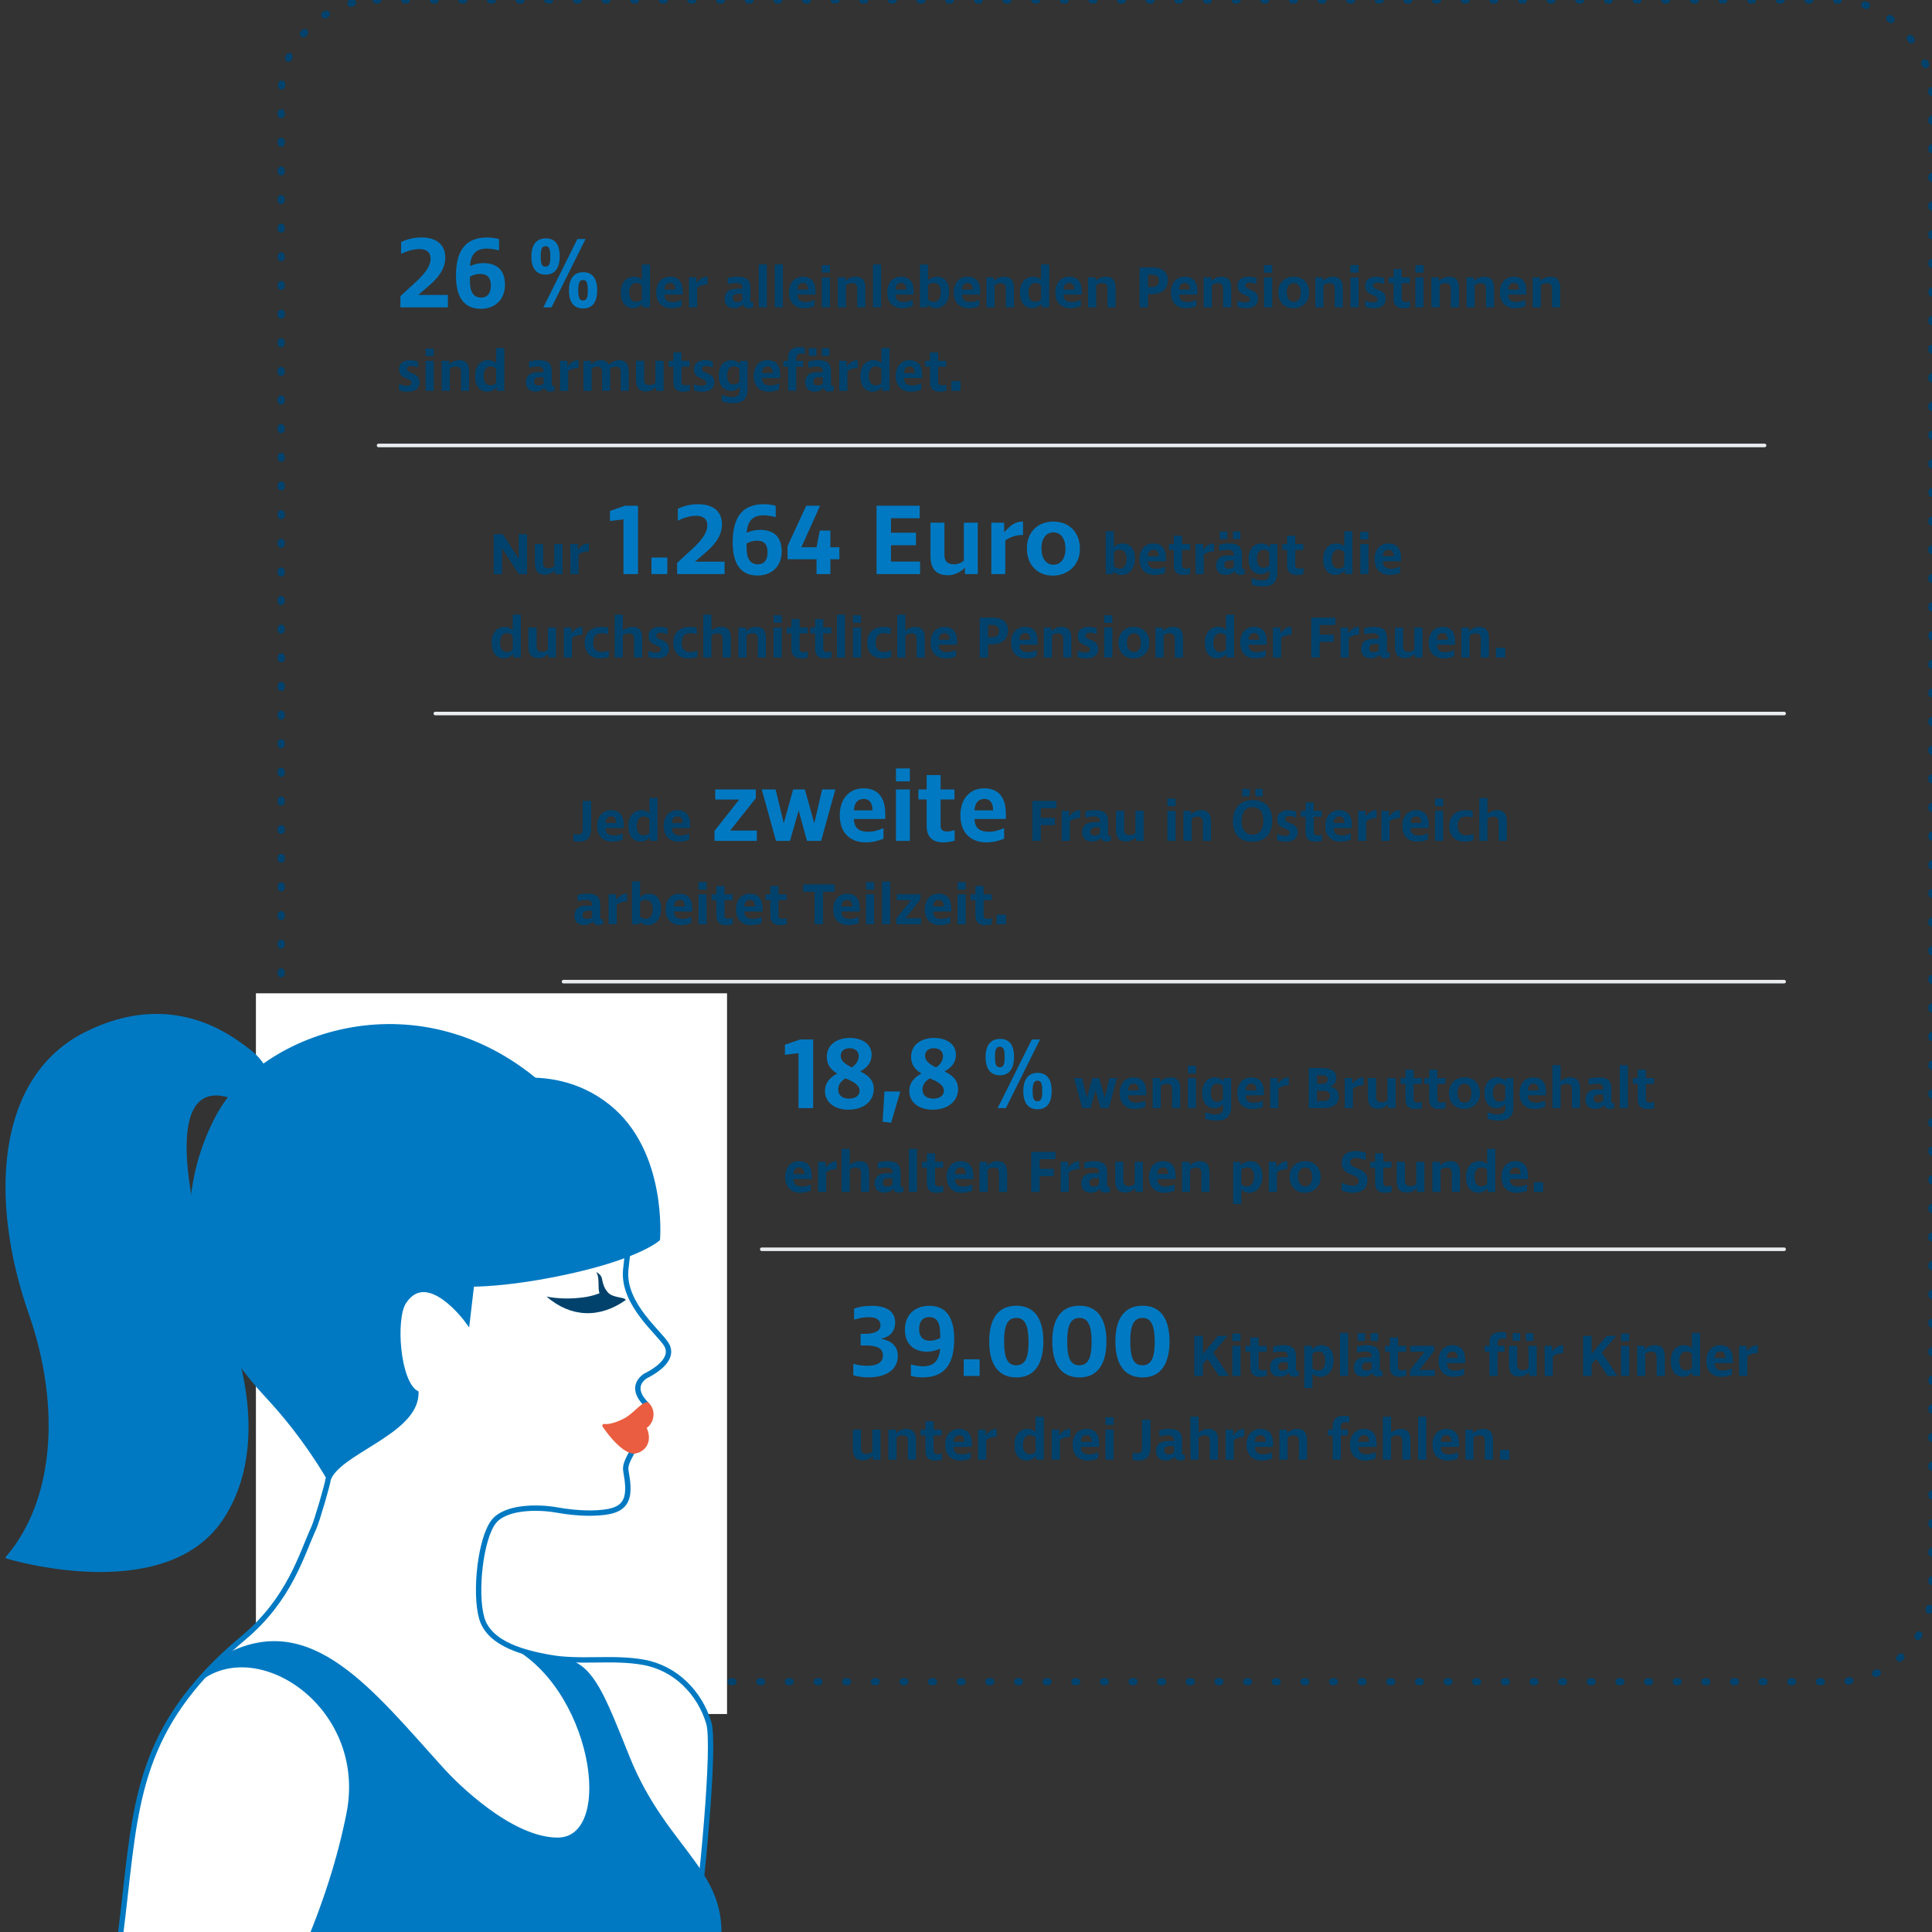<svg xmlns="http://www.w3.org/2000/svg" viewBox="0 0 1080 1080"><rect x="0" y="0" width="1080" height="1080" fill="#333333" stroke="none"/><defs><clipPath id="a"><path fill="none" d="M0 0h1080v1080H0z"/></clipPath></defs><rect width="922.81" height="940.08" x="157.19" fill="none" stroke="#00426c" stroke-dasharray="1 15.01" stroke-linecap="round" stroke-miterlimit="10" stroke-width="4" rx="53" ry="53"/><path fill="#fff" d="M143.06 555.25h263.36v402.91H143.06z"/><path fill="none" stroke="#eaedef" stroke-linecap="round" stroke-miterlimit="10" stroke-width="2" d="M315.03 548.74h682.3M243.37 398.87h753.96M211.63 249.01 986.4 249M425.85 698.35h571.48"/><path fill="#0079c2" d="M446.38 619.46v-30.73l-7.6.91v-5.61l8.51-2.95h7.26v38.39h-8.17Zm34.53-20.52c3.91 1.93 7.54 4.48 7.54 9.81 0 6.69-5.5 11.57-14.18 11.57-8.11 0-13.1-4.42-13.1-10.38 0-4.88 3.06-7.88 6.86-9.81-3.23-1.93-5.84-4.65-5.84-9.19 0-7.71 6.58-10.72 12.87-10.72s12.19 2.95 12.19 9.41c0 4.31-2.55 7.26-6.35 9.3Zm-8.28 3.85c-2.61 1.64-4.08 3.74-4.08 6.18 0 3.57 2.61 5.16 6.07 5.16 3.63 0 5.9-1.7 5.9-4.37 0-3.46-4.08-5.39-7.88-6.97Zm3.46-6.07c2.67-1.7 3.97-4.2 3.97-6.35 0-2.78-2.27-4.42-5.1-4.42s-4.99 1.47-4.99 4.25c0 2.95 2.61 4.65 6.12 6.52m22.06 30.91-4.76-.57 1.02-16.9h8.85l-5.1 17.46Zm29.88-28.69c3.91 1.93 7.54 4.48 7.54 9.81 0 6.69-5.5 11.57-14.18 11.57-8.11 0-13.1-4.42-13.1-10.38 0-4.88 3.06-7.88 6.86-9.81-3.23-1.93-5.84-4.65-5.84-9.19 0-7.71 6.58-10.72 12.87-10.72s12.19 2.95 12.19 9.41c0 4.31-2.55 7.26-6.35 9.3Zm-8.28 3.85c-2.61 1.64-4.08 3.74-4.08 6.18 0 3.57 2.61 5.16 6.07 5.16 3.63 0 5.9-1.7 5.9-4.37 0-3.46-4.08-5.39-7.88-6.97Zm3.46-6.07c2.67-1.7 3.97-4.2 3.97-6.35 0-2.78-2.27-4.42-5.1-4.42s-4.99 1.47-4.99 4.25c0 2.95 2.61 4.65 6.12 6.52m35.77 4.37c-5.9 0-8.05-4.48-8.05-10.15s2.21-10.21 8.11-10.21 7.82 4.31 7.82 10.09-2.15 10.26-7.88 10.26Zm-.05-15.99c-2.32 0-2.72 2.21-2.72 5.67 0 4.03.51 5.84 2.67 5.84 2.27 0 2.72-1.98 2.72-5.61 0-4.03-.51-5.9-2.67-5.9m-1.25 34.36 19.11-38.39h4.59l-19.11 38.39zm22.34.63c-5.9 0-8-4.48-8-10.15s2.21-10.21 8-10.21 7.88 4.31 7.88 10.09-2.04 10.26-7.88 10.26Zm-.06-15.99c-2.21 0-2.72 2.21-2.72 5.67 0 4.03.62 5.84 2.67 5.84 2.27 0 2.72-1.98 2.72-5.61 0-4.03-.51-5.9-2.67-5.9"/><path fill="#00426c" d="M600.35 602.63h4.56l2.65 11.01h.03l3.04-11.01h3.84l3.08 11.01h.03l2.55-11.01h4.33l-4.66 16.83h-4.63l-2.68-9.79h-.1l-2.78 9.79h-4.6zm40.45 7.84v1.82h-10.25c.07 3.07 1.82 4.2 4.66 4.2 1.92 0 3.54-.56 5.03-1.19v3.44c-1.29.6-3.44 1.22-5.79 1.22-4.76 0-8.53-2.74-8.53-8.89 0-5.03 2.81-8.8 7.77-8.8s7.11 3.27 7.11 8.2m-10.25-.99h6.08c0-2.25-.93-3.74-2.81-3.74-2.15 0-3.21 1.52-3.27 3.74m24.64-.73c0-1.92-.96-2.91-2.94-2.91-1.29 0-2.48.43-3.37 1.22v12.4h-4.56v-16.83h4.2v2.05h.07c1.45-1.46 3.37-2.41 5.82-2.41 3.64 0 5.36 2.15 5.36 6.42v10.78h-4.56v-10.71Zm8.83-8.76v-4.23h4.56v4.23zm0 2.64h4.56v16.83h-4.56zm19.67 14.65c-1.19 1.39-2.91 2.22-4.76 2.22-4.3 0-6.88-3.24-6.88-8.66s2.94-8.56 7.31-8.56c1.72 0 3.54.83 4.66 2.12h.07v-1.75h4.13v16c0 5.36-2.58 7.77-8.23 7.77-2.15 0-4.27-.33-6.22-1.06v-3.64c2.25.89 3.87 1.26 5.49 1.26 3.17 0 4.5-1.03 4.5-3.47v-2.22h-.07Zm-3.3-1.36c1.06 0 2.18-.46 3.27-1.39v-7.47c-.96-.89-1.98-1.32-3.21-1.32-2.25 0-3.67 1.92-3.67 5.06 0 3.34 1.29 5.12 3.6 5.12Zm26.16-5.45v1.82H696.3c.07 3.07 1.82 4.2 4.66 4.2 1.92 0 3.54-.56 5.03-1.19v3.44c-1.29.6-3.44 1.22-5.79 1.22-4.76 0-8.53-2.74-8.53-8.89 0-5.03 2.81-8.8 7.77-8.8s7.11 3.27 7.11 8.2m-10.25-.99h6.08c0-2.25-.93-3.74-2.81-3.74-2.15 0-3.21 1.52-3.27 3.74m18.32-1v10.98h-4.56v-16.83h4.2v3.08h.1c2.25-2.61 3.74-3.44 6.08-3.44v4.37c-2.12 0-4.36.69-5.82 1.85Zm24.9 10.98h-7.97v-22.39h7.18c5.72 0 8.27 1.88 8.27 5.59 0 1.98-1.19 4.13-3.7 4.7v.07c2.78.23 5.09 2.31 5.09 5.29 0 4.99-3.57 6.75-8.86 6.75Zm-.63-18.38h-2.65v4.76h2.94c1.98 0 3.01-.96 3.01-2.45 0-1.62-1.16-2.31-3.31-2.31Zm1.09 8.66h-3.74v5.69h3.7c2.28 0 3.6-1.06 3.6-2.84 0-1.98-1.52-2.84-3.57-2.84Zm16.31-1.26v10.98h-4.56v-16.83h4.2v3.08h.1c2.25-2.61 3.74-3.44 6.08-3.44v4.37c-2.12 0-4.36.69-5.82 1.85Zm12.96 4.86c0 1.88 1.09 2.91 3.08 2.91 1.26 0 2.45-.46 3.27-1.19v-12.43h4.56v16.83h-4.2v-2.02h-.1c-1.36 1.42-3.54 2.38-5.42 2.38-3.94 0-5.75-2.05-5.75-6.41v-10.78h4.56zm23.09 3.05c.96 0 1.85-.23 2.48-.43v3.47c-.69.2-2.28.53-3.77.53-3.44 0-5.39-1.72-5.39-5.36v-8.7h-2.71v-3.27h2.71v-4.7h4.56v4.7h4.53v3.27h-4.53v8.66c0 1.29.76 1.82 2.12 1.82Zm13.29 0c.96 0 1.85-.23 2.48-.43v3.47c-.69.2-2.28.53-3.77.53-3.44 0-5.39-1.72-5.39-5.36v-8.7h-2.71v-3.27h2.71v-4.7h4.56v4.7h4.53v3.27h-4.53v8.66c0 1.29.76 1.82 2.12 1.82Zm12.8 3.57c-5.06 0-8.46-3.57-8.46-8.89s3.54-8.8 8.7-8.8 8.66 3.5 8.66 8.96c0 5.09-3.74 8.73-8.89 8.73Zm.23-14.15c-2.38 0-3.94 1.98-3.94 5.22s1.52 5.36 3.94 5.36 3.93-2.05 3.93-5.19c0-3.34-1.52-5.39-3.93-5.39m22.79 11.47c-1.19 1.39-2.91 2.22-4.76 2.22-4.3 0-6.88-3.24-6.88-8.66s2.94-8.56 7.31-8.56c1.72 0 3.54.83 4.66 2.12h.07v-1.75h4.13v16c0 5.36-2.58 7.77-8.23 7.77-2.15 0-4.27-.33-6.22-1.06v-3.64c2.25.89 3.87 1.26 5.49 1.26 3.17 0 4.5-1.03 4.5-3.47v-2.22h-.07Zm-3.31-1.36c1.06 0 2.18-.46 3.27-1.39v-7.47c-.96-.89-1.98-1.32-3.21-1.32-2.25 0-3.67 1.92-3.67 5.06 0 3.34 1.29 5.12 3.6 5.12Zm26.16-5.45v1.82h-10.25c.07 3.07 1.82 4.2 4.66 4.2 1.92 0 3.54-.56 5.03-1.19v3.44c-1.29.6-3.44 1.22-5.79 1.22-4.76 0-8.53-2.74-8.53-8.89 0-5.03 2.81-8.8 7.77-8.8s7.11 3.27 7.11 8.2m-10.25-.99h6.08c0-2.25-.93-3.74-2.81-3.74-2.15 0-3.21 1.52-3.27 3.74m24.64-.73c0-1.92-.96-2.91-2.94-2.91-1.29 0-2.48.43-3.37 1.22v12.4h-4.56v-24.04h4.56v8.89c1.59-1.26 3.6-2.05 5.22-2.05 3.93 0 5.65 1.92 5.65 6.42v10.78h-4.56zm23.02 7.93c.23 0 .43-.03.66-.07v2.71c-.76.3-1.62.56-2.58.56-1.49 0-2.61-.56-3.11-2.12h-.03c-.96 1.22-2.65 2.12-4.93 2.12-3.44 0-5.42-1.95-5.42-5.19 0-3.7 2.38-5.69 6.75-5.69h3.17v-.5c0-1.92-.93-2.71-3.37-2.71-.99 0-2.45.13-4.79.6v-3.37c1.95-.53 3.9-.76 5.65-.76 4.96 0 7.08 1.88 7.08 6.32v7.37c0 .53.36.73.93.73Zm-8.47-.23c1.09 0 2.15-.33 2.98-1.06v-3.57h-2.18c-2.15 0-3.17.83-3.17 2.48 0 1.32.66 2.15 2.38 2.15Zm16.77-21.03v24.04h-4.56v-24.04zm12.17 20.97c.96 0 1.85-.23 2.48-.43v3.47c-.69.2-2.28.53-3.77.53-3.44 0-5.39-1.72-5.39-5.36v-8.7h-2.71v-3.27h2.71v-4.7h4.56v4.7h4.53v3.27h-4.53v8.66c0 1.29.76 1.82 2.12 1.82Zm-468.37 40.9v1.82h-10.25c.07 3.07 1.82 4.2 4.66 4.2 1.92 0 3.54-.56 5.03-1.19v3.44c-1.29.6-3.44 1.22-5.79 1.22-4.76 0-8.53-2.74-8.53-8.89 0-5.03 2.81-8.8 7.77-8.8s7.11 3.27 7.11 8.2m-10.25-.99h6.08c0-2.25-.93-3.74-2.81-3.74-2.15 0-3.21 1.52-3.27 3.74m18.32-.99v10.98h-4.56v-16.83h4.2v3.08h.1c2.25-2.61 3.74-3.44 6.08-3.44v4.37c-2.12 0-4.36.69-5.82 1.85Zm19.45.26c0-1.92-.96-2.91-2.94-2.91-1.29 0-2.48.43-3.37 1.22v12.4h-4.56v-24.04h4.56v8.89c1.59-1.26 3.6-2.05 5.22-2.05 3.93 0 5.65 1.92 5.65 6.42v10.78h-4.56zm23.02 7.94c.23 0 .43-.03.66-.07v2.71c-.76.3-1.62.56-2.58.56-1.49 0-2.61-.56-3.11-2.12h-.03c-.96 1.22-2.65 2.12-4.93 2.12-3.44 0-5.42-1.95-5.42-5.19 0-3.7 2.38-5.69 6.75-5.69h3.17v-.5c0-1.92-.93-2.71-3.37-2.71-.99 0-2.45.13-4.79.6v-3.37c1.95-.53 3.9-.76 5.65-.76 4.96 0 7.08 1.88 7.08 6.32v7.37c0 .53.36.73.93.73Zm-8.47-.23c1.09 0 2.15-.33 2.98-1.06v-3.57h-2.18c-2.15 0-3.17.83-3.17 2.48 0 1.32.66 2.15 2.38 2.15Zm16.77-21.03v24.04h-4.56v-24.04zm12.17 20.96c.96 0 1.85-.23 2.48-.43v3.47c-.69.2-2.28.53-3.77.53-3.44 0-5.39-1.72-5.39-5.36v-8.7h-2.71v-3.27h2.71v-4.7h4.56v4.7h4.53v3.27h-4.53v8.66c0 1.29.76 1.82 2.12 1.82Zm19.25-5.92v1.82h-10.25c.07 3.07 1.82 4.2 4.66 4.2 1.92 0 3.54-.56 5.03-1.19v3.44c-1.29.6-3.44 1.22-5.79 1.22-4.76 0-8.53-2.74-8.53-8.89 0-5.03 2.81-8.8 7.77-8.8s7.11 3.27 7.11 8.2m-10.26-.99h6.08c0-2.25-.93-3.74-2.81-3.74-2.15 0-3.21 1.52-3.27 3.74m24.64-.73c0-1.92-.96-2.91-2.94-2.91-1.29 0-2.48.43-3.37 1.22v12.4h-4.56v-16.83h4.2v2.05h.07c1.46-1.46 3.37-2.41 5.82-2.41 3.64 0 5.36 2.15 5.36 6.42v10.78h-4.56v-10.71Zm22.72-2.18h7.94v4.1h-7.94v8.8h-4.7V643.9h13.52v4.1h-8.83v5.39Zm16.31 1.92v10.98h-4.56v-16.83h4.2v3.08h.1c2.25-2.61 3.74-3.44 6.08-3.44v4.37c-2.12 0-4.36.69-5.82 1.85Zm22.35 8.2c.23 0 .43-.03.66-.07v2.71c-.76.3-1.62.56-2.58.56-1.49 0-2.61-.56-3.11-2.12h-.03c-.96 1.22-2.65 2.12-4.93 2.12-3.44 0-5.42-1.95-5.42-5.19 0-3.7 2.38-5.69 6.75-5.69h3.17v-.5c0-1.92-.93-2.71-3.37-2.71-.99 0-2.45.13-4.79.6v-3.37c1.95-.53 3.9-.76 5.65-.76 4.96 0 7.08 1.88 7.08 6.32v7.37c0 .53.36.73.93.73Zm-8.46-.23c1.09 0 2.15-.33 2.98-1.06v-3.57h-2.18c-2.15 0-3.17.83-3.17 2.48 0 1.32.66 2.15 2.38 2.15Zm16.6-3.11c0 1.88 1.09 2.91 3.08 2.91 1.26 0 2.45-.46 3.27-1.19v-12.43h4.56v16.83h-4.2v-2.02h-.1c-1.36 1.42-3.54 2.38-5.42 2.38-3.94 0-5.75-2.05-5.75-6.41v-10.78h4.56zm29.24-2.88v1.82h-10.25c.07 3.07 1.82 4.2 4.66 4.2 1.92 0 3.54-.56 5.03-1.19v3.44c-1.29.6-3.44 1.22-5.79 1.22-4.76 0-8.53-2.74-8.53-8.89 0-5.03 2.81-8.8 7.77-8.8s7.11 3.27 7.11 8.2m-10.25-.99h6.08c0-2.25-.93-3.74-2.81-3.74-2.15 0-3.21 1.52-3.27 3.74m24.63-.73c0-1.92-.96-2.91-2.94-2.91-1.29 0-2.48.43-3.37 1.22v12.4h-4.56v-16.83h4.2v2.05h.07c1.46-1.46 3.37-2.41 5.82-2.41 3.64 0 5.36 2.15 5.36 6.42v10.78h-4.56v-10.71Zm21.96-4.06h.07c1.52-1.62 3.24-2.41 5.22-2.41 4.27 0 6.91 3.14 6.91 8.43s-2.98 9.26-7.44 9.26c-1.55 0-3.08-.6-4.3-1.62h-.1v7.9h-4.56v-23.61h4.2zm3.67 1.09c-1.22 0-2.31.36-3.31 1.12v8.3c1.06.79 2.25 1.22 3.34 1.22 2.38 0 3.77-2.02 3.77-5.59 0-3.17-1.42-5.06-3.8-5.06Zm16.61 2.71v10.98h-4.56v-16.83h4.2v3.08h.1c2.25-2.61 3.74-3.44 6.08-3.44v4.37c-2.12 0-4.36.69-5.82 1.85Zm15.54 11.47c-5.06 0-8.46-3.57-8.46-8.89s3.54-8.8 8.7-8.8 8.66 3.5 8.66 8.96c0 5.09-3.74 8.73-8.89 8.73Zm.23-14.15c-2.38 0-3.94 1.98-3.94 5.22s1.52 5.36 3.94 5.36 3.93-2.05 3.93-5.19c0-3.34-1.52-5.39-3.93-5.39m33.83-4.07c-1.69-.66-3.77-1.22-5.46-1.22-1.82 0-3.21.66-3.21 2.35 0 4.43 9.69 2.28 9.69 10.12 0 5.03-3.94 6.98-8.23 6.98-2.15 0-4.36-.5-6.25-1.32v-4.33c1.88.99 4.36 1.69 6.28 1.69s3.41-.69 3.41-2.61c0-4.53-9.66-2.41-9.66-10.18 0-4.89 3.8-6.61 7.94-6.61 1.88 0 3.8.36 5.49.96v4.2Zm11.98 14.65c.96 0 1.85-.23 2.48-.43v3.47c-.69.2-2.28.53-3.77.53-3.44 0-5.39-1.72-5.39-5.36v-8.7h-2.71v-3.27h2.71v-4.7h4.56v4.7h4.53v3.27h-4.53v8.66c0 1.29.76 1.82 2.12 1.82Zm9.95-3.04c0 1.88 1.09 2.91 3.08 2.91 1.26 0 2.45-.46 3.27-1.19v-12.43h4.56v16.83h-4.2v-2.02h-.1c-1.36 1.42-3.54 2.38-5.42 2.38-3.94 0-5.75-2.05-5.75-6.41v-10.78h4.56zm26.23-4.6c0-1.92-.96-2.91-2.94-2.91-1.29 0-2.48.43-3.37 1.22v12.4h-4.56v-16.83h4.2v2.05h.07c1.46-1.46 3.37-2.41 5.82-2.41 3.64 0 5.36 2.15 5.36 6.42v10.78h-4.56v-10.71Zm15.35-6.48c1.75 0 3.14.53 4.33 1.69h.07v-8.53h4.56v24.04h-4.2v-1.95h-.07c-1.55 1.59-3.37 2.41-5.22 2.41-4.3 0-6.91-3.27-6.91-8.73s2.81-8.93 7.44-8.93m1.09 14.12c1.16 0 2.41-.46 3.31-1.29v-8.04c-1.09-.89-2.18-1.32-3.31-1.32-2.31 0-3.77 2.12-3.77 5.42s1.36 5.22 3.77 5.22Zm26.19-5.92v1.82h-10.25c.07 3.07 1.82 4.2 4.66 4.2 1.92 0 3.54-.56 5.03-1.19v3.44c-1.29.6-3.44 1.22-5.79 1.22-4.76 0-8.53-2.74-8.53-8.89 0-5.03 2.81-8.8 7.77-8.8s7.11 3.27 7.11 8.2m-10.25-.99h6.08c0-2.25-.93-3.74-2.81-3.74-2.15 0-3.21 1.52-3.27 3.74m13.46 9.99v-5.42h5.19v5.42zM280.67 306.44h-.03v14.5h-4.65v-22.3h5.11l8.83 13.67h.03v-13.67h4.68v22.3h-4.65zm22.9 8.4c0 1.88 1.09 2.9 3.06 2.9 1.25 0 2.44-.46 3.26-1.19v-12.39h4.55v16.77h-4.18v-2.01h-.1c-1.35 1.42-3.53 2.37-5.4 2.37-3.92 0-5.73-2.04-5.73-6.39v-10.74h4.55v10.67Zm19.83-4.85v10.94h-4.55v-16.77h4.18v3.06h.1c2.24-2.6 3.72-3.43 6.06-3.43v4.35c-2.11 0-4.35.69-5.8 1.84Z"/><path fill="#0079c2" d="M348.53 320.93v-30.61l-7.57.9v-5.59l8.47-2.94h7.23v38.23h-8.13Zm15.64 0v-9.26h8.87v9.26zm26.09-39.08c7.74 0 13.33 3.44 13.33 11.35 0 6.55-4.41 11.8-10.11 16.49l-4.86 4.18v.11h16.43v6.95h-26.54v-6.27l8.58-7.91c6.66-6.1 8.3-9.94 8.3-13.1 0-3.9-2.82-5.31-6.21-5.31-3.67 0-7.4 1.3-10.28 2.71v-6.66c3.61-1.64 7.17-2.54 11.35-2.54Zm46.71 26.54c0 7.68-5.08 13.33-13.55 13.33-11.35 0-13.84-9.6-13.84-18.47 0-13.61 4.97-21.4 17.45-21.4 2.48 0 4.97.4 6.61.9v6.33c-2.37-.62-4.74-1.02-6.72-1.02-6.27 0-9.04 3.28-9.54 9.77 2.26-1.02 4.8-1.64 7.4-1.64 7.91 0 12.2 3.95 12.2 12.2Zm-7.91.46c0-3.56-1.07-6.61-5.99-6.61-2.26 0-4.12.68-5.7 1.58v2.43c0 6.1 2.03 9.21 6.33 9.21 3.39 0 5.36-2.37 5.36-6.61m27.39-2.94 1.81-9.32h5.93v9.32h5.03v6.72h-5.03v8.3h-7.74v-8.3h-16.21v-7.34l10.45-22.59h7.74l-10.45 23.21zM490 282.7h24.11v7h-16.04v8.08h13.95v7h-13.95v9.15h16.26v7h-24.34V282.7Zm37.95 27.78c0 3.22 1.86 4.97 5.25 4.97 2.15 0 4.18-.79 5.59-2.03v-21.23h7.79v28.74h-7.17v-3.44h-.17c-2.31 2.43-6.04 4.07-9.26 4.07-6.72 0-9.83-3.5-9.83-10.96v-18.41h7.79v18.3Zm34-8.3v18.75h-7.79v-28.74h7.17v5.25h.17c3.84-4.46 6.38-5.87 10.39-5.87v7.45c-3.61 0-7.45 1.19-9.94 3.16m26.54 19.6c-8.64 0-14.46-6.1-14.46-15.19s6.04-15.02 14.85-15.02 14.8 5.99 14.8 15.3c0 8.7-6.38 14.91-15.19 14.91m.4-24.17c-4.07 0-6.72 3.39-6.72 8.92s2.6 9.15 6.72 9.15 6.72-3.5 6.72-8.87c0-5.7-2.6-9.21-6.72-9.21Z"/><path fill="#00426c" d="M622.69 305.84h.03c1.32-1.35 3-2.04 4.84-2.04 4.28 0 6.92 3.2 6.92 8.47s-3.03 9.16-7.48 9.16c-1.68 0-3.39-.72-4.71-1.94h-.03v1.45h-4.12v-23.95h4.55v8.86Zm3.26 1.45c-1.19 0-2.27.36-3.26 1.12v8.27c1.02.79 2.14 1.22 3.33 1.22 2.24 0 3.76-2.21 3.76-5.57 0-3.16-1.45-5.04-3.82-5.04Zm25.86 4.68v1.81H641.6c.07 3.06 1.81 4.18 4.65 4.18 1.91 0 3.52-.56 5.01-1.19v3.43c-1.28.59-3.43 1.22-5.77 1.22-4.74 0-8.5-2.73-8.5-8.86 0-5.01 2.8-8.76 7.74-8.76s7.08 3.26 7.08 8.17m-10.21-.99h6.06c0-2.24-.92-3.72-2.8-3.72-2.14 0-3.2 1.52-3.26 3.72m21.22 6.89c.96 0 1.84-.23 2.47-.43v3.46c-.69.2-2.27.53-3.76.53-3.43 0-5.37-1.71-5.37-5.34v-8.66h-2.7v-3.26h2.7v-4.68h4.55v4.68h4.51v3.26h-4.51v8.63c0 1.28.76 1.81 2.11 1.81m10.08-7.88v10.94h-4.55v-16.77h4.18v3.06h.1c2.24-2.6 3.72-3.43 6.06-3.43v4.35c-2.11 0-4.35.69-5.8 1.84Zm22.27 8.17c.23 0 .43-.03.66-.07v2.7c-.76.3-1.61.56-2.57.56-1.48 0-2.6-.56-3.1-2.11h-.03c-.96 1.22-2.64 2.11-4.91 2.11-3.43 0-5.4-1.94-5.4-5.17 0-3.69 2.37-5.67 6.72-5.67h3.16v-.49c0-1.91-.92-2.7-3.36-2.7-.99 0-2.44.13-4.78.59v-3.36c1.94-.53 3.89-.76 5.63-.76 4.94 0 7.05 1.88 7.05 6.29v7.35c0 .53.36.73.92.73Zm-13.28-16.8v-4.25h4.15v4.25zm4.84 16.57c1.09 0 2.14-.33 2.96-1.05v-3.56h-2.17c-2.14 0-3.16.82-3.16 2.47 0 1.32.66 2.14 2.37 2.14m2.51-16.57v-4.25h4.12v4.25zm20.29 17.4c-1.19 1.38-2.9 2.21-4.74 2.21-4.28 0-6.85-3.23-6.85-8.63s2.93-8.53 7.28-8.53c1.71 0 3.53.82 4.65 2.11h.07v-1.75h4.12v15.94c0 5.34-2.57 7.74-8.2 7.74-2.14 0-4.25-.33-6.19-1.05v-3.62c2.24.89 3.85 1.25 5.47 1.25 3.16 0 4.48-1.02 4.48-3.46v-2.21h-.07Zm-3.29-1.35c1.05 0 2.17-.46 3.26-1.38v-7.45c-.96-.89-1.98-1.32-3.2-1.32-2.24 0-3.66 1.91-3.66 5.04 0 3.33 1.28 5.11 3.59 5.11Zm19.93.46c.96 0 1.84-.23 2.47-.43v3.46c-.69.2-2.27.53-3.76.53-3.43 0-5.37-1.71-5.37-5.34v-8.66h-2.7v-3.26h2.7v-4.68h4.55v4.68h4.51v3.26h-4.51v8.63c0 1.28.76 1.81 2.11 1.81m20.91-14.07c1.75 0 3.13.53 4.32 1.68h.07v-8.5h4.55v23.95h-4.18v-1.94h-.07c-1.55 1.58-3.36 2.41-5.21 2.41-4.28 0-6.89-3.26-6.89-8.7s2.8-8.9 7.41-8.9m1.09 14.07c1.15 0 2.4-.46 3.29-1.28v-8.01c-1.09-.89-2.17-1.32-3.29-1.32-2.31 0-3.76 2.11-3.76 5.4s1.35 5.21 3.76 5.21m12.26-16.34v-4.22h4.55v4.22zm0 2.63h4.55v16.77h-4.55zm22.79 7.81v1.81h-10.21c.07 3.06 1.81 4.18 4.65 4.18 1.91 0 3.52-.56 5.01-1.19v3.43c-1.28.59-3.43 1.22-5.77 1.22-4.74 0-8.5-2.73-8.5-8.86 0-5.01 2.8-8.76 7.74-8.76s7.08 3.26 7.08 8.17m-10.21-.99h6.06c0-2.24-.92-3.72-2.8-3.72-2.14 0-3.2 1.52-3.26 3.72m-490.79 39.46c1.75 0 3.13.53 4.32 1.68h.07v-8.5h4.55v23.95h-4.18v-1.94h-.07c-1.55 1.58-3.36 2.41-5.21 2.41-4.28 0-6.89-3.26-6.89-8.7s2.8-8.9 7.41-8.9m1.09 14.07c1.15 0 2.4-.46 3.29-1.28v-8.01c-1.09-.89-2.17-1.32-3.29-1.32-2.31 0-3.76 2.11-3.76 5.4s1.35 5.21 3.76 5.21m16.63-3.03c0 1.88 1.09 2.9 3.06 2.9 1.25 0 2.44-.46 3.26-1.19V350.8h4.55v16.77h-4.18v-2.01h-.1c-1.35 1.42-3.52 2.37-5.4 2.37-3.92 0-5.73-2.04-5.73-6.39V350.8h4.55v10.67Zm19.83-4.84v10.94h-4.55v-16.77h4.18v3.06h.1c2.24-2.6 3.72-3.43 6.06-3.43v4.35c-2.11 0-4.35.69-5.8 1.84Zm15.65 11.43c-4.78 0-8.57-2.73-8.57-8.7 0-6.29 4.15-8.93 9.13-8.93 1.32 0 2.67.17 3.99.53v3.62c-1.19-.4-2.44-.63-3.66-.63-2.87 0-4.74 1.42-4.74 5.21s1.88 5.34 4.71 5.34c1.25 0 2.64-.3 4.05-.86v3.56c-1.68.56-3.29.86-4.91.86m19.04-11.17c0-1.91-.96-2.9-2.93-2.9-1.28 0-2.47.43-3.36 1.22v12.35h-4.55v-23.95h4.55v8.86c1.58-1.25 3.59-2.04 5.21-2.04 3.92 0 5.63 1.91 5.63 6.39v10.74h-4.55zm12.85 11.17c-1.35 0-3.23-.23-4.78-.89v-3.46c1.38.63 2.7 1.12 4.28 1.12s2.67-.49 2.67-1.84c0-2.9-6.95-1.55-6.95-7.41 0-3.66 2.67-5.14 6.26-5.14 1.81 0 3.36.4 4.32.79v3.39c-1.25-.63-2.54-.96-3.72-.96-1.45 0-2.47.49-2.47 1.68 0 2.9 7.08 1.71 7.08 7.38 0 3.79-2.96 5.34-6.69 5.34m17.63 0c-4.78 0-8.57-2.73-8.57-8.7 0-6.29 4.15-8.93 9.13-8.93 1.32 0 2.67.17 3.99.53v3.62c-1.19-.4-2.44-.63-3.66-.63-2.87 0-4.74 1.42-4.74 5.21s1.88 5.34 4.71 5.34c1.25 0 2.64-.3 4.05-.86v3.56c-1.68.56-3.29.86-4.91.86m19.04-11.17c0-1.91-.96-2.9-2.93-2.9-1.28 0-2.47.43-3.36 1.22v12.35h-4.55v-23.95h4.55v8.86c1.58-1.25 3.59-2.04 5.21-2.04 3.92 0 5.63 1.91 5.63 6.39v10.74h-4.55zm19.63 0c0-1.91-.96-2.9-2.93-2.9-1.28 0-2.47.43-3.36 1.22v12.35h-4.55V350.8h4.18v2.04h.07c1.45-1.45 3.36-2.4 5.8-2.4 3.62 0 5.34 2.14 5.34 6.39v10.74h-4.55zm8.8-8.73v-4.22h4.55v4.22zm0 2.63h4.55v16.77h-4.55zm16.67 13.71c.96 0 1.84-.23 2.47-.43v3.46c-.69.2-2.27.53-3.76.53-3.43 0-5.37-1.71-5.37-5.34v-8.66h-2.7v-3.26h2.7v-4.68h4.55v4.68h4.51v3.26h-4.51v8.63c0 1.28.76 1.81 2.11 1.81m13.24 0c.96 0 1.84-.23 2.47-.43v3.46c-.69.2-2.27.53-3.76.53-3.43 0-5.37-1.71-5.37-5.34v-8.66h-2.7v-3.26h2.7v-4.68h4.55v4.68h4.51v3.26h-4.51v8.63c0 1.28.76 1.81 2.11 1.81m10.08-20.89v23.95h-4.55v-23.95zm4.42 4.55v-4.22h4.55v4.22zm0 2.63h4.55v16.77h-4.55zm16.53 17.27c-4.78 0-8.57-2.73-8.57-8.7 0-6.29 4.15-8.93 9.13-8.93 1.32 0 2.67.17 3.99.53v3.62c-1.19-.4-2.44-.63-3.66-.63-2.87 0-4.74 1.42-4.74 5.21s1.88 5.34 4.71 5.34c1.25 0 2.64-.3 4.05-.86v3.56c-1.68.56-3.29.86-4.91.86m19.05-11.17c0-1.91-.96-2.9-2.93-2.9-1.28 0-2.47.43-3.36 1.22v12.35h-4.55v-23.95h4.55v8.86c1.58-1.25 3.59-2.04 5.21-2.04 3.92 0 5.63 1.91 5.63 6.39v10.74h-4.55zm22.63 1.71v1.81h-10.21c.07 3.06 1.81 4.18 4.65 4.18 1.91 0 3.52-.56 5.01-1.19v3.43c-1.28.59-3.43 1.22-5.77 1.22-4.74 0-8.5-2.73-8.5-8.86 0-5.01 2.8-8.76 7.74-8.76s7.08 3.26 7.08 8.17m-10.22-.99h6.06c0-2.24-.92-3.72-2.8-3.72-2.14 0-3.2 1.52-3.26 3.72m29.65 2.57h-2.11v7.38h-4.68v-22.3h6.82c5.14 0 8.96 1.81 8.96 7.15 0 4.91-3.33 7.77-8.99 7.77m-.13-10.87h-1.98v6.92h2.08c2.6 0 4.12-1.29 4.12-3.62 0-2.5-1.88-3.29-4.22-3.29Zm25.7 9.29v1.81h-10.21c.07 3.06 1.81 4.18 4.65 4.18 1.91 0 3.52-.56 5.01-1.19v3.43c-1.28.59-3.43 1.22-5.77 1.22-4.74 0-8.5-2.73-8.5-8.86 0-5.01 2.8-8.76 7.74-8.76s7.08 3.26 7.08 8.17m-10.21-.99h6.06c0-2.24-.92-3.72-2.8-3.72-2.14 0-3.2 1.52-3.26 3.72m24.54-.72c0-1.91-.96-2.9-2.93-2.9-1.28 0-2.47.43-3.36 1.22v12.35h-4.55V350.8h4.18v2.04h.07c1.45-1.45 3.36-2.4 5.8-2.4 3.62 0 5.34 2.14 5.34 6.39v10.74h-4.55zm12.85 11.17c-1.35 0-3.23-.23-4.78-.89v-3.46c1.38.63 2.7 1.12 4.28 1.12s2.67-.49 2.67-1.84c0-2.9-6.95-1.55-6.95-7.41 0-3.66 2.67-5.14 6.26-5.14 1.81 0 3.36.4 4.32.79v3.39c-1.25-.63-2.54-.96-3.72-.96-1.45 0-2.47.49-2.47 1.68 0 2.9 7.08 1.71 7.08 7.38 0 3.79-2.96 5.34-6.69 5.34m10.04-19.9v-4.22h4.55v4.22zm0 2.63h4.55v16.77h-4.55zm16.38 17.27c-5.04 0-8.43-3.56-8.43-8.86s3.52-8.76 8.66-8.76 8.63 3.49 8.63 8.93c0 5.07-3.72 8.7-8.86 8.7Zm.23-14.1c-2.37 0-3.92 1.98-3.92 5.21s1.52 5.34 3.92 5.34 3.92-2.04 3.92-5.17c0-3.33-1.52-5.37-3.92-5.37Zm22.89 2.93c0-1.91-.96-2.9-2.93-2.9-1.28 0-2.47.43-3.36 1.22v12.35h-4.55V350.8h4.18v2.04h.07c1.45-1.45 3.36-2.4 5.8-2.4 3.62 0 5.34 2.14 5.34 6.39v10.74h-4.55zm24.18-6.46c1.75 0 3.13.53 4.32 1.68h.07v-8.5h4.55v23.95h-4.18v-1.94h-.07c-1.55 1.58-3.36 2.41-5.21 2.41-4.28 0-6.89-3.26-6.89-8.7s2.8-8.9 7.41-8.9m1.09 14.07c1.15 0 2.4-.46 3.29-1.28v-8.01c-1.09-.89-2.17-1.32-3.29-1.32-2.31 0-3.76 2.11-3.76 5.4s1.35 5.21 3.76 5.21m26.09-5.9v1.81H697.9c.07 3.06 1.81 4.18 4.65 4.18 1.91 0 3.52-.56 5.01-1.19v3.43c-1.28.59-3.43 1.22-5.77 1.22-4.74 0-8.5-2.73-8.5-8.86 0-5.01 2.8-8.76 7.74-8.76s7.08 3.26 7.08 8.17m-10.21-.99h6.06c0-2.24-.92-3.72-2.8-3.72-2.14 0-3.2 1.52-3.26 3.72m18.25-.98v10.94h-4.55v-16.77h4.18v3.06h.1c2.24-2.6 3.72-3.43 6.06-3.43v4.35c-2.11 0-4.35.69-5.8 1.84Zm21.55-1.91h7.91v4.08h-7.91v8.76h-4.68v-22.3h13.47v4.08h-8.8v5.37Zm16.24 1.91v10.94h-4.55v-16.77h4.18v3.06h.1c2.24-2.6 3.72-3.43 6.06-3.43v4.35c-2.11 0-4.35.69-5.8 1.84Zm22.27 8.17c.23 0 .43-.03.66-.07v2.7c-.76.3-1.61.56-2.57.56-1.48 0-2.6-.56-3.1-2.11h-.03c-.96 1.22-2.64 2.11-4.91 2.11-3.43 0-5.4-1.94-5.4-5.17 0-3.69 2.37-5.67 6.72-5.67h3.16v-.49c0-1.91-.92-2.7-3.36-2.7-.99 0-2.44.13-4.78.59v-3.36c1.94-.53 3.89-.76 5.63-.76 4.94 0 7.05 1.88 7.05 6.29v7.35c0 .53.36.73.92.73Zm-8.44-.23c1.09 0 2.14-.33 2.97-1.05v-3.56h-2.17c-2.14 0-3.16.82-3.16 2.47 0 1.32.66 2.14 2.37 2.14Zm16.54-3.1c0 1.88 1.09 2.9 3.06 2.9 1.25 0 2.44-.46 3.26-1.19V350.8h4.55v16.77H791v-2.01h-.1c-1.35 1.42-3.53 2.37-5.4 2.37-3.92 0-5.73-2.04-5.73-6.39V350.8h4.55v10.67Zm29.12-2.87v1.81h-10.21c.07 3.06 1.81 4.18 4.65 4.18 1.91 0 3.52-.56 5.01-1.19v3.43c-1.28.59-3.43 1.22-5.77 1.22-4.74 0-8.5-2.73-8.5-8.86 0-5.01 2.8-8.76 7.74-8.76s7.08 3.26 7.08 8.17m-10.21-.99h6.06c0-2.24-.92-3.72-2.8-3.72-2.14 0-3.2 1.52-3.26 3.72m24.54-.72c0-1.91-.96-2.9-2.93-2.9-1.28 0-2.47.43-3.36 1.22v12.35h-4.55V350.8h4.18v2.04h.07c1.45-1.45 3.36-2.4 5.8-2.4 3.62 0 5.34 2.14 5.34 6.39v10.74h-4.55zm8.5 10.67v-5.4h5.17v5.4z"/><path fill="#0079c2" d="M235.58 132.74c7.74 0 13.33 3.44 13.33 11.35 0 6.55-4.41 11.8-10.11 16.49l-4.86 4.18v.11h16.43v6.95h-26.54v-6.27l8.58-7.91c6.66-6.1 8.3-9.94 8.3-13.1 0-3.9-2.82-5.31-6.21-5.31-3.67 0-7.4 1.3-10.28 2.71v-6.66c3.61-1.64 7.17-2.54 11.35-2.54Zm46.7 26.55c0 7.68-5.08 13.33-13.55 13.33-11.35 0-13.84-9.6-13.84-18.47 0-13.61 4.97-21.4 17.45-21.4 2.48 0 4.97.4 6.61.9v6.33c-2.37-.62-4.74-1.02-6.72-1.02-6.27 0-9.04 3.28-9.54 9.77 2.26-1.02 4.8-1.64 7.4-1.64 7.91 0 12.2 3.95 12.2 12.2Zm-7.9.45c0-3.56-1.07-6.61-5.99-6.61-2.26 0-4.12.68-5.7 1.58v2.43c0 6.1 2.03 9.21 6.33 9.21 3.39 0 5.36-2.37 5.36-6.61m30.66-6.21c-5.87 0-8.02-4.46-8.02-10.11s2.2-10.17 8.08-10.17 7.79 4.29 7.79 10.05-2.15 10.22-7.85 10.22Zm-.05-15.93c-2.32 0-2.71 2.2-2.71 5.65 0 4.01.51 5.82 2.65 5.82 2.26 0 2.71-1.98 2.71-5.59 0-4.01-.51-5.87-2.65-5.87Zm-1.25 34.22 19.03-38.23h4.57l-19.03 38.23zm22.25.62c-5.87 0-7.96-4.46-7.96-10.11s2.2-10.17 7.96-10.17 7.85 4.29 7.85 10.05-2.03 10.22-7.85 10.22Zm-.05-15.92c-2.2 0-2.71 2.2-2.71 5.65 0 4.01.62 5.82 2.65 5.82 2.26 0 2.71-1.98 2.71-5.59 0-4.01-.51-5.87-2.65-5.87Z"/><path fill="#00426c" d="M354.46 154.69c1.75 0 3.13.53 4.32 1.68h.07v-8.5h4.55v23.95h-4.18v-1.94h-.07c-1.55 1.58-3.36 2.41-5.21 2.41-4.28 0-6.89-3.26-6.89-8.7s2.8-8.9 7.41-8.9m1.08 14.07c1.15 0 2.4-.46 3.29-1.28v-8.01c-1.09-.89-2.17-1.32-3.29-1.32-2.31 0-3.76 2.11-3.76 5.4s1.35 5.21 3.76 5.21m26.1-5.9v1.81h-10.21c.07 3.06 1.81 4.18 4.65 4.18 1.91 0 3.52-.56 5.01-1.19v3.43c-1.28.59-3.43 1.22-5.77 1.22-4.74 0-8.5-2.73-8.5-8.86 0-5.01 2.8-8.76 7.74-8.76s7.08 3.26 7.08 8.17m-10.22-.99h6.06c0-2.24-.92-3.72-2.8-3.72-2.14 0-3.2 1.52-3.26 3.72m18.25-.98v10.94h-4.55v-16.77h4.18v3.06h.1c2.24-2.6 3.72-3.43 6.06-3.43v4.35c-2.11 0-4.35.69-5.8 1.84Zm30.74 8.17c.23 0 .43-.03.66-.07v2.7c-.76.3-1.61.56-2.57.56-1.48 0-2.6-.56-3.1-2.11h-.03c-.96 1.22-2.64 2.11-4.91 2.11-3.43 0-5.4-1.94-5.4-5.17 0-3.69 2.37-5.67 6.72-5.67h3.16v-.49c0-1.91-.92-2.7-3.36-2.7-.99 0-2.44.13-4.78.59v-3.36c1.94-.53 3.89-.76 5.63-.76 4.94 0 7.05 1.88 7.05 6.29v7.35c0 .53.36.73.92.73Zm-8.43-.23c1.09 0 2.14-.33 2.97-1.05v-3.56h-2.17c-2.14 0-3.16.82-3.16 2.47 0 1.32.66 2.14 2.37 2.14Zm16.7-20.96v23.95h-4.55v-23.95zm8.96 0v23.95h-4.55v-23.95zm18.25 14.99v1.81h-10.21c.07 3.06 1.81 4.18 4.65 4.18 1.91 0 3.52-.56 5.01-1.19v3.43c-1.28.59-3.43 1.22-5.77 1.22-4.74 0-8.5-2.73-8.5-8.86 0-5.01 2.8-8.76 7.74-8.76s7.08 3.26 7.08 8.17m-10.21-.99h6.06c0-2.24-.92-3.72-2.8-3.72-2.14 0-3.2 1.52-3.26 3.72m13.7-9.45v-4.22h4.55v4.22zm0 2.63h4.55v16.77h-4.55zm19.8 6.1c0-1.91-.96-2.9-2.93-2.9-1.28 0-2.47.43-3.36 1.22v12.35h-4.55v-16.77h4.18v2.04h.07c1.45-1.45 3.36-2.4 5.8-2.4 3.62 0 5.34 2.14 5.34 6.39v10.74h-4.55zm13.34-13.28v23.95h-4.55v-23.95zm18.25 14.99v1.81h-10.21c.07 3.06 1.81 4.18 4.65 4.18 1.91 0 3.52-.56 5.01-1.19v3.43c-1.28.59-3.43 1.22-5.77 1.22-4.74 0-8.5-2.73-8.5-8.86 0-5.01 2.8-8.76 7.74-8.76s7.08 3.26 7.08 8.17m-10.21-.99h6.06c0-2.24-.92-3.72-2.8-3.72-2.14 0-3.2 1.52-3.26 3.72m18.25-5.14h.03c1.32-1.35 3-2.04 4.84-2.04 4.28 0 6.92 3.2 6.92 8.47s-3.03 9.16-7.48 9.16c-1.68 0-3.39-.72-4.71-1.94h-.03v1.45h-4.12v-23.95h4.55v8.86Zm3.26 1.45c-1.19 0-2.27.36-3.26 1.12v8.27c1.02.79 2.14 1.22 3.33 1.22 2.24 0 3.76-2.21 3.76-5.57 0-3.16-1.45-5.04-3.82-5.04Zm25.86 4.68v1.81h-10.21c.07 3.06 1.81 4.18 4.65 4.18 1.91 0 3.52-.56 5.01-1.19v3.43c-1.28.59-3.43 1.22-5.77 1.22-4.74 0-8.5-2.73-8.5-8.86 0-5.01 2.8-8.76 7.74-8.76s7.08 3.26 7.08 8.17m-10.21-.99h6.06c0-2.24-.92-3.72-2.8-3.72-2.14 0-3.2 1.52-3.26 3.72m24.54-.72c0-1.91-.96-2.9-2.93-2.9-1.28 0-2.47.43-3.36 1.22v12.35h-4.55v-16.77h4.18v2.04h.07c1.45-1.45 3.36-2.4 5.8-2.4 3.62 0 5.34 2.14 5.34 6.39v10.74h-4.55zm15.29-6.46c1.75 0 3.13.53 4.32 1.68h.07v-8.5h4.55v23.95h-4.18v-1.94h-.07c-1.55 1.58-3.36 2.41-5.21 2.41-4.28 0-6.89-3.26-6.89-8.7s2.8-8.9 7.41-8.9m1.09 14.07c1.15 0 2.4-.46 3.29-1.28v-8.01c-1.09-.89-2.17-1.32-3.29-1.32-2.31 0-3.76 2.11-3.76 5.4s1.35 5.21 3.76 5.21m26.09-5.9v1.81h-10.21c.07 3.06 1.81 4.18 4.65 4.18 1.91 0 3.52-.56 5.01-1.19v3.43c-1.28.59-3.43 1.22-5.77 1.22-4.74 0-8.5-2.73-8.5-8.86 0-5.01 2.8-8.76 7.74-8.76s7.08 3.26 7.08 8.17m-10.21-.99h6.06c0-2.24-.92-3.72-2.8-3.72-2.14 0-3.2 1.52-3.26 3.72m24.54-.72c0-1.91-.96-2.9-2.93-2.9-1.28 0-2.47.43-3.36 1.22v12.35h-4.55v-16.77h4.18v2.04h.07c1.45-1.45 3.36-2.4 5.8-2.4 3.62 0 5.34 2.14 5.34 6.39v10.74h-4.55zm24.74 3.29h-2.11v7.38h-4.68v-22.3h6.82c5.14 0 8.96 1.81 8.96 7.15 0 4.91-3.33 7.77-8.99 7.77m-.13-10.87h-1.98v6.92h2.08c2.6 0 4.12-1.29 4.12-3.62 0-2.5-1.88-3.29-4.22-3.29Zm25.69 9.29v1.81h-10.21c.07 3.06 1.81 4.18 4.65 4.18 1.91 0 3.52-.56 5.01-1.19v3.43c-1.28.59-3.43 1.22-5.77 1.22-4.74 0-8.5-2.73-8.5-8.86 0-5.01 2.8-8.76 7.74-8.76s7.08 3.26 7.08 8.17m-10.21-.99h6.06c0-2.24-.92-3.72-2.8-3.72-2.14 0-3.2 1.52-3.26 3.72m24.54-.72c0-1.91-.96-2.9-2.93-2.9-1.28 0-2.47.43-3.36 1.22v12.35h-4.55v-16.77h4.18v2.04h.07c1.45-1.45 3.36-2.4 5.8-2.4 3.62 0 5.34 2.14 5.34 6.39v10.74h-4.55zm12.85 11.17c-1.35 0-3.23-.23-4.78-.89v-3.46c1.38.63 2.7 1.12 4.28 1.12s2.67-.49 2.67-1.84c0-2.9-6.95-1.55-6.95-7.41 0-3.66 2.67-5.14 6.26-5.14 1.81 0 3.36.4 4.32.79v3.39c-1.25-.63-2.54-.96-3.72-.96-1.45 0-2.47.49-2.47 1.68 0 2.9 7.08 1.71 7.08 7.38 0 3.79-2.96 5.34-6.69 5.34m10.05-19.9v-4.22h4.55v4.22zm0 2.63h4.55v16.77h-4.55zm16.37 17.27c-5.04 0-8.43-3.56-8.43-8.86s3.52-8.76 8.66-8.76 8.63 3.49 8.63 8.93c0 5.07-3.72 8.7-8.86 8.7Zm.23-14.1c-2.37 0-3.92 1.98-3.92 5.21s1.52 5.34 3.92 5.34 3.92-2.04 3.92-5.17c0-3.33-1.52-5.37-3.92-5.37Zm22.9 2.93c0-1.91-.96-2.9-2.93-2.9-1.28 0-2.47.43-3.36 1.22v12.35h-4.55v-16.77h4.18v2.04h.07c1.45-1.45 3.36-2.4 5.8-2.4 3.62 0 5.34 2.14 5.34 6.39v10.74h-4.55zm8.79-8.73v-4.22h4.55v4.22zm0 2.63h4.55v16.77h-4.55zm13.02 17.27c-1.35 0-3.23-.23-4.78-.89v-3.46c1.38.63 2.7 1.12 4.28 1.12s2.67-.49 2.67-1.84c0-2.9-6.95-1.55-6.95-7.41 0-3.66 2.67-5.14 6.26-5.14 1.81 0 3.36.4 4.32.79v3.39c-1.25-.63-2.54-.96-3.72-.96-1.45 0-2.47.49-2.47 1.68 0 2.9 7.08 1.71 7.08 7.38 0 3.79-2.96 5.34-6.69 5.34m17.75-3.56c.96 0 1.84-.23 2.47-.43v3.46c-.69.2-2.27.53-3.76.53-3.43 0-5.37-1.71-5.37-5.34v-8.66h-2.7v-3.26h2.7v-4.68h4.55v4.68h4.51v3.26h-4.51v8.63c0 1.28.76 1.81 2.11 1.81m5.54-16.34v-4.22h4.55v4.22zm0 2.63h4.55v16.77h-4.55zm19.8 6.1c0-1.91-.96-2.9-2.93-2.9-1.28 0-2.47.43-3.36 1.22v12.35h-4.55v-16.77h4.18v2.04h.07c1.45-1.45 3.36-2.4 5.8-2.4 3.62 0 5.34 2.14 5.34 6.39v10.74h-4.55zm19.63 0c0-1.91-.96-2.9-2.93-2.9-1.28 0-2.47.43-3.36 1.22v12.35h-4.55v-16.77h4.18v2.04h.07c1.45-1.45 3.36-2.4 5.8-2.4 3.62 0 5.34 2.14 5.34 6.39v10.74h-4.55zm22.63 1.71v1.81h-10.21c.07 3.06 1.81 4.18 4.65 4.18 1.91 0 3.52-.56 5.01-1.19v3.43c-1.28.59-3.43 1.22-5.77 1.22-4.74 0-8.5-2.73-8.5-8.86 0-5.01 2.8-8.76 7.74-8.76s7.08 3.26 7.08 8.17m-10.21-.99h6.06c0-2.24-.92-3.72-2.8-3.72-2.14 0-3.2 1.52-3.26 3.72m24.54-.72c0-1.91-.96-2.9-2.93-2.9-1.28 0-2.47.43-3.36 1.22v12.35h-4.55v-16.77h4.18v2.04h.07c1.45-1.45 3.36-2.4 5.8-2.4 3.62 0 5.34 2.14 5.34 6.39v10.74h-4.55zm-639.75 57.81c-1.35 0-3.23-.23-4.78-.89v-3.46c1.38.63 2.7 1.12 4.28 1.12s2.67-.49 2.67-1.84c0-2.9-6.95-1.55-6.95-7.41 0-3.66 2.67-5.14 6.26-5.14 1.81 0 3.36.4 4.32.79v3.39c-1.25-.63-2.54-.96-3.72-.96-1.45 0-2.47.49-2.47 1.68 0 2.9 7.08 1.71 7.08 7.38 0 3.79-2.96 5.34-6.69 5.34m10.05-19.9v-4.22h4.55v4.22zm0 2.64h4.55v16.77h-4.55zm19.8 6.09c0-1.91-.96-2.9-2.93-2.9-1.28 0-2.47.43-3.36 1.22v12.35h-4.55v-16.77h4.18v2.04h.07c1.45-1.45 3.36-2.4 5.8-2.4 3.62 0 5.34 2.14 5.34 6.39v10.74h-4.55zm15.28-6.46c1.75 0 3.13.53 4.32 1.68h.07v-8.5h4.55v23.95h-4.18v-1.94h-.07c-1.55 1.58-3.36 2.41-5.21 2.41-4.28 0-6.89-3.26-6.89-8.7s2.8-8.9 7.41-8.9m1.09 14.07c1.15 0 2.4-.46 3.29-1.28v-8.01c-1.09-.89-2.17-1.32-3.29-1.32-2.31 0-3.76 2.11-3.76 5.4s1.35 5.21 3.76 5.21m35.28.3c.23 0 .43-.03.66-.07v2.7c-.76.3-1.61.56-2.57.56-1.48 0-2.6-.56-3.1-2.11h-.03c-.96 1.22-2.64 2.11-4.91 2.11-3.43 0-5.4-1.94-5.4-5.17 0-3.69 2.37-5.67 6.72-5.67h3.16v-.49c0-1.91-.92-2.7-3.36-2.7-.99 0-2.44.13-4.78.59v-3.36c1.94-.53 3.89-.76 5.63-.76 4.94 0 7.05 1.88 7.05 6.29v7.35c0 .53.36.73.92.73Zm-8.43-.23c1.09 0 2.14-.33 2.96-1.05v-3.56h-2.17c-2.14 0-3.16.82-3.16 2.47 0 1.32.66 2.14 2.37 2.14m16.7-7.94v10.94h-4.55V201.7h4.18v3.06h.1c2.24-2.6 3.72-3.43 6.06-3.43v4.35c-2.11 0-4.35.69-5.8 1.84Zm33.84.2v10.74h-4.51v-10.41c0-1.94-.82-3.16-2.8-3.16-1.15 0-2.34.46-3.13 1.25.07.16.07.33.07.53v11.79h-4.51v-10.41c0-2.11-.89-3.16-2.77-3.16-1.22 0-2.34.49-3.1 1.22v12.35h-4.55V201.7h4.18v2.04h.07c1.52-1.48 3.39-2.4 5.4-2.4 2.4 0 3.99 1.09 4.74 2.6 1.75-1.75 3.52-2.6 5.63-2.6 3.59 0 5.27 2.11 5.27 6.39Zm8.63 4.64c0 1.88 1.09 2.9 3.06 2.9 1.25 0 2.44-.46 3.26-1.19v-12.39h4.55v16.77h-4.18v-2.01h-.1c-1.35 1.42-3.53 2.37-5.4 2.37-3.92 0-5.73-2.04-5.73-6.39v-10.74h4.55v10.67Zm22.99 3.03c.96 0 1.84-.23 2.47-.43v3.46c-.69.2-2.27.53-3.76.53-3.43 0-5.37-1.71-5.37-5.34v-8.66h-2.7v-3.26h2.7v-4.68h4.55v4.68h4.51v3.26h-4.51v8.63c0 1.28.76 1.81 2.11 1.81m9.59 3.56c-1.35 0-3.23-.23-4.78-.89v-3.46c1.38.63 2.7 1.12 4.28 1.12s2.67-.49 2.67-1.84c0-2.9-6.95-1.55-6.95-7.41 0-3.66 2.67-5.14 6.26-5.14 1.81 0 3.36.4 4.32.79v3.39c-1.25-.63-2.54-.96-3.72-.96-1.45 0-2.47.49-2.47 1.68 0 2.9 7.08 1.71 7.08 7.38 0 3.79-2.96 5.34-6.69 5.34m20.69-2.67c-1.19 1.38-2.9 2.21-4.74 2.21-4.28 0-6.85-3.23-6.85-8.63s2.93-8.53 7.28-8.53c1.71 0 3.53.82 4.65 2.11h.07v-1.75h4.12v15.94c0 5.34-2.57 7.74-8.2 7.74-2.14 0-4.25-.33-6.19-1.05v-3.62c2.24.89 3.85 1.25 5.47 1.25 3.16 0 4.48-1.02 4.48-3.46v-2.21h-.07Zm-3.3-1.35c1.05 0 2.17-.46 3.26-1.38v-7.45c-.96-.89-1.98-1.32-3.2-1.32-2.24 0-3.66 1.91-3.66 5.04 0 3.33 1.28 5.11 3.59 5.11Zm26.06-5.44v1.81h-10.21c.07 3.06 1.81 4.18 4.65 4.18 1.91 0 3.52-.56 5.01-1.19v3.43c-1.28.59-3.43 1.22-5.77 1.22-4.74 0-8.5-2.73-8.5-8.86 0-5.01 2.8-8.76 7.74-8.76s7.08 3.26 7.08 8.17m-10.21-.98h6.06c0-2.24-.92-3.72-2.8-3.72-2.14 0-3.2 1.52-3.26 3.72m14.66-8.83c0-3.69 2.21-5.67 6.26-5.67 1.12 0 2.14.13 3.06.36v3.49c-1.02-.23-1.58-.3-2.21-.3-1.85 0-2.57 1.02-2.57 2.77v1.35h3.89v3.26h-3.89v13.51h-4.55v-13.51h-2.64v-3.26h2.64v-2.01Zm24.87 16.01c.23 0 .43-.03.66-.07v2.7c-.76.3-1.61.56-2.57.56-1.48 0-2.6-.56-3.1-2.11h-.03c-.96 1.22-2.64 2.11-4.91 2.11-3.43 0-5.4-1.94-5.4-5.17 0-3.69 2.37-5.67 6.72-5.67h3.16v-.49c0-1.91-.92-2.7-3.36-2.7-.99 0-2.44.13-4.78.59v-3.36c1.94-.53 3.89-.76 5.63-.76 4.94 0 7.05 1.88 7.05 6.29v7.35c0 .53.36.73.92.73Zm-13.28-16.8v-4.25h4.15v4.25zm4.85 16.57c1.09 0 2.14-.33 2.97-1.05v-3.56h-2.17c-2.14 0-3.16.82-3.16 2.47 0 1.32.66 2.14 2.37 2.14Zm2.5-16.57v-4.25h4.12v4.25zm14.2 8.63v10.94h-4.55V201.7h4.18v3.06h.1c2.24-2.6 3.72-3.43 6.06-3.43v4.35c-2.11 0-4.35.69-5.8 1.84Zm14.63-6.2c1.75 0 3.13.53 4.32 1.68h.07v-8.5h4.55v23.95h-4.18v-1.94h-.07c-1.55 1.58-3.36 2.41-5.21 2.41-4.28 0-6.89-3.26-6.89-8.7s2.8-8.9 7.41-8.9m1.08 14.07c1.15 0 2.4-.46 3.29-1.28v-8.01c-1.09-.89-2.17-1.32-3.29-1.32-2.31 0-3.76 2.11-3.76 5.4s1.35 5.21 3.76 5.21m26.09-5.9v1.81h-10.21c.07 3.06 1.81 4.18 4.65 4.18 1.91 0 3.52-.56 5.01-1.19v3.43c-1.28.59-3.43 1.22-5.77 1.22-4.74 0-8.5-2.73-8.5-8.86 0-5.01 2.8-8.76 7.74-8.76s7.08 3.26 7.08 8.17m-10.21-.98h6.06c0-2.24-.92-3.72-2.8-3.72-2.14 0-3.2 1.52-3.26 3.72m21.22 6.88c.96 0 1.84-.23 2.47-.43v3.46c-.69.2-2.27.53-3.76.53-3.43 0-5.37-1.71-5.37-5.34v-8.66h-2.7v-3.26h2.7v-4.68h4.55v4.68h4.51v3.26h-4.51v8.63c0 1.28.76 1.81 2.11 1.81m5.24 3.06v-5.4h5.17v5.4zM323.72 470.53c-1.12 0-2.34-.13-3.13-.4v-4.08c.79.33 1.52.43 2.44.43 1.88 0 2.7-.76 2.7-2.9v-15.85h4.71v15.65c0 4.71-2.08 7.15-6.72 7.15m24.94-9.45v1.81h-10.21c.07 3.06 1.81 4.18 4.65 4.18 1.91 0 3.52-.56 5.01-1.19v3.43c-1.28.59-3.43 1.22-5.77 1.22-4.74 0-8.5-2.73-8.5-8.86 0-5.01 2.8-8.76 7.74-8.76s7.08 3.26 7.08 8.17m-10.22-.99h6.06c0-2.24-.92-3.72-2.8-3.72-2.14 0-3.2 1.52-3.26 3.72m20.2-7.18c1.75 0 3.13.53 4.32 1.68h.07v-8.5h4.55v23.95h-4.18v-1.94h-.07c-1.55 1.58-3.36 2.4-5.21 2.4-4.28 0-6.89-3.26-6.89-8.7s2.8-8.89 7.41-8.89m1.09 14.07c1.15 0 2.4-.46 3.29-1.29v-8c-1.09-.89-2.17-1.32-3.29-1.32-2.31 0-3.76 2.11-3.76 5.4s1.35 5.21 3.76 5.21m26.09-5.9v1.81h-10.21c.07 3.06 1.81 4.18 4.65 4.18 1.91 0 3.52-.56 5.01-1.19v3.43c-1.28.59-3.43 1.22-5.77 1.22-4.74 0-8.5-2.73-8.5-8.86 0-5.01 2.8-8.76 7.74-8.76s7.08 3.26 7.08 8.17m-10.22-.99h6.06c0-2.24-.92-3.72-2.8-3.72-2.14 0-3.2 1.52-3.26 3.72"/><path fill="#0079c2" d="m399.41 464.45 13.84-17.51h-13.44v-5.65h22.7v4.91l-14.34 18.07h14.91v5.76h-23.66v-5.59Zm26.38-23.16h7.79l4.52 18.81h.06l5.2-18.81h6.55l5.25 18.81h.06l4.35-18.81h7.4l-7.96 28.75h-7.91l-4.57-16.72h-.17l-4.74 16.72h-7.85l-7.96-28.75Zm69.06 13.39v3.11h-17.51c.11 5.25 3.11 7.17 7.96 7.17 3.28 0 6.04-.96 8.58-2.03v5.87c-2.2 1.02-5.87 2.09-9.88 2.09-8.13 0-14.57-4.69-14.57-15.19 0-8.58 4.8-15.02 13.27-15.02s12.14 5.59 12.14 14.01Zm-17.5-1.7h10.39c0-3.84-1.58-6.38-4.8-6.38-3.67 0-5.48 2.6-5.59 6.38m23.49-16.2v-7.23h7.79v7.23zm0 4.51h7.79v28.75h-7.79zm28.58 23.5c1.64 0 3.16-.4 4.24-.73v5.93c-1.19.34-3.9.9-6.44.9-5.87 0-9.21-2.94-9.21-9.15v-14.85h-4.63v-5.59h4.63v-8.02h7.79v8.02h7.74v5.59h-7.74v14.8c0 2.2 1.3 3.11 3.61 3.11Zm32.86-10.11v3.11h-17.51c.11 5.25 3.11 7.17 7.96 7.17 3.28 0 6.04-.96 8.58-2.03v5.87c-2.2 1.02-5.87 2.09-9.88 2.09-8.13 0-14.57-4.69-14.57-15.19 0-8.58 4.8-15.02 13.27-15.02s12.14 5.59 12.14 14.01Zm-17.5-1.7h10.39c0-3.84-1.58-6.38-4.8-6.38-3.67 0-5.48 2.6-5.59 6.38"/><path fill="#00426c" d="M581.8 457.19h7.91v4.08h-7.91v8.76h-4.68v-22.3h13.47v4.08h-8.8v5.37Zm16.24 1.91v10.94h-4.55v-16.77h4.18v3.06h.1c2.24-2.6 3.72-3.43 6.06-3.43v4.35c-2.11 0-4.35.69-5.8 1.84Zm22.27 8.17c.23 0 .43-.03.66-.07v2.7c-.76.3-1.61.56-2.57.56-1.48 0-2.6-.56-3.1-2.11h-.03c-.96 1.22-2.64 2.11-4.91 2.11-3.43 0-5.4-1.94-5.4-5.17 0-3.69 2.37-5.67 6.72-5.67h3.16v-.49c0-1.91-.92-2.7-3.36-2.7-.99 0-2.44.13-4.78.59v-3.36c1.94-.53 3.89-.76 5.63-.76 4.94 0 7.05 1.88 7.05 6.29v7.35c0 .53.36.72.92.72Zm-8.43-.23c1.09 0 2.14-.33 2.97-1.05v-3.56h-2.17c-2.14 0-3.16.82-3.16 2.47 0 1.32.66 2.14 2.37 2.14Zm16.54-3.1c0 1.88 1.09 2.9 3.06 2.9 1.25 0 2.44-.46 3.26-1.19v-12.39h4.55v16.77h-4.18v-2.01h-.1c-1.35 1.42-3.53 2.37-5.4 2.37-3.92 0-5.73-2.04-5.73-6.39v-10.74h4.55v10.67Zm24.18-13.3v-4.22h4.55v4.22zm0 2.63h4.55v16.77h-4.55zm19.8 6.1c0-1.91-.96-2.9-2.93-2.9-1.28 0-2.47.43-3.36 1.22v12.35h-4.55v-16.77h4.18v2.04h.07c1.45-1.45 3.36-2.41 5.8-2.41 3.62 0 5.34 2.14 5.34 6.39v10.74h-4.55v-10.67Zm16.8-.3c0-6.56 3.33-11.83 11.07-11.83s10.9 4.94 10.9 11.6-3.43 11.7-11.04 11.7-10.94-4.65-10.94-11.46Zm17.06-.2c0-4.22-1.65-7.68-6.06-7.68s-6.13 3.66-6.13 7.68c0 4.28 1.71 7.71 6.13 7.71s6.06-3.56 6.06-7.71m-11.83-13.67v-4.25h4.15v4.25zm7.35 0v-4.25h4.12v4.25zm16.97 25.33c-1.35 0-3.23-.23-4.78-.89v-3.46c1.38.63 2.7 1.12 4.28 1.12s2.67-.49 2.67-1.84c0-2.9-6.95-1.55-6.95-7.41 0-3.66 2.67-5.14 6.26-5.14 1.81 0 3.36.4 4.32.79v3.39c-1.25-.63-2.54-.96-3.72-.96-1.45 0-2.47.49-2.47 1.68 0 2.9 7.08 1.71 7.08 7.38 0 3.79-2.96 5.34-6.69 5.34m17.75-3.55c.96 0 1.84-.23 2.47-.43v3.46c-.69.2-2.27.53-3.76.53-3.43 0-5.37-1.71-5.37-5.34v-8.66h-2.7v-3.26h2.7v-4.68h4.55v4.68h4.51v3.26h-4.51v8.63c0 1.29.76 1.81 2.11 1.81m19.18-5.9v1.81h-10.21c.07 3.06 1.81 4.18 4.65 4.18 1.91 0 3.52-.56 5.01-1.19v3.43c-1.28.59-3.43 1.22-5.77 1.22-4.74 0-8.5-2.73-8.5-8.86 0-5.01 2.8-8.76 7.74-8.76s7.08 3.26 7.08 8.17m-10.22-.99h6.06c0-2.24-.92-3.72-2.8-3.72-2.14 0-3.2 1.52-3.26 3.72m18.25-.99v10.94h-4.55v-16.77h4.18v3.06h.1c2.24-2.6 3.72-3.43 6.06-3.43v4.35c-2.11 0-4.35.69-5.8 1.84Zm13.08 0v10.94h-4.55v-16.77h4.18v3.06h.1c2.24-2.6 3.72-3.43 6.06-3.43v4.35c-2.11 0-4.35.69-5.8 1.84Zm21.91 1.98v1.81h-10.21c.07 3.06 1.81 4.18 4.65 4.18 1.91 0 3.52-.56 5.01-1.19v3.43c-1.28.59-3.43 1.22-5.77 1.22-4.74 0-8.5-2.73-8.5-8.86 0-5.01 2.8-8.76 7.74-8.76s7.08 3.26 7.08 8.17m-10.21-.99h6.06c0-2.24-.92-3.72-2.8-3.72-2.14 0-3.2 1.52-3.26 3.72m13.7-9.45v-4.22h4.55v4.22zm0 2.63h4.55v16.77h-4.55zm16.54 17.26c-4.78 0-8.57-2.73-8.57-8.7 0-6.29 4.15-8.93 9.13-8.93 1.32 0 2.67.17 3.99.53v3.62c-1.19-.4-2.44-.63-3.66-.63-2.87 0-4.74 1.42-4.74 5.21s1.88 5.34 4.71 5.34c1.25 0 2.64-.3 4.05-.86v3.56c-1.68.56-3.29.86-4.91.86m19.04-11.16c0-1.91-.96-2.9-2.93-2.9-1.28 0-2.47.43-3.36 1.22v12.35h-4.55v-23.95h4.55v8.86c1.58-1.25 3.59-2.04 5.21-2.04 3.92 0 5.63 1.91 5.63 6.39v10.74h-4.55zm-501.3 54.54c.23 0 .43-.03.66-.07v2.7c-.76.3-1.61.56-2.57.56-1.48 0-2.6-.56-3.1-2.11h-.03c-.96 1.22-2.64 2.11-4.91 2.11-3.43 0-5.4-1.94-5.4-5.17 0-3.69 2.37-5.67 6.72-5.67H331v-.49c0-1.91-.92-2.7-3.36-2.7-.99 0-2.44.13-4.78.59v-3.36c1.94-.53 3.89-.76 5.63-.76 4.94 0 7.05 1.88 7.05 6.29v7.35c0 .53.36.72.92.72Zm-8.44-.23c1.09 0 2.14-.33 2.96-1.05v-3.56h-2.17c-2.14 0-3.16.82-3.16 2.47 0 1.32.66 2.14 2.37 2.14m16.71-7.94v10.94h-4.55v-16.77h4.18v3.06h.1c2.24-2.6 3.72-3.43 6.06-3.43v4.35c-2.11 0-4.35.69-5.8 1.84Zm13.07-4.15h.03c1.32-1.35 3-2.04 4.84-2.04 4.28 0 6.92 3.2 6.92 8.47s-3.03 9.16-7.48 9.16c-1.68 0-3.39-.72-4.71-1.94h-.03v1.45h-4.12v-23.95h4.55v8.86Zm3.27 1.45c-1.19 0-2.27.36-3.26 1.12v8.27c1.02.79 2.14 1.22 3.33 1.22 2.24 0 3.76-2.21 3.76-5.57 0-3.16-1.45-5.04-3.82-5.04Zm25.86 4.68v1.81h-10.21c.07 3.06 1.81 4.18 4.65 4.18 1.91 0 3.52-.56 5.01-1.19v3.43c-1.28.59-3.43 1.22-5.77 1.22-4.74 0-8.5-2.73-8.5-8.86 0-5.01 2.8-8.76 7.74-8.76s7.08 3.26 7.08 8.17m-10.22-.99h6.06c0-2.24-.92-3.72-2.8-3.72-2.14 0-3.2 1.52-3.26 3.72m13.71-9.45v-4.22h4.55v4.22zm0 2.63h4.55v16.77h-4.55zm16.67 13.71c.96 0 1.84-.23 2.47-.43v3.46c-.69.2-2.27.53-3.76.53-3.43 0-5.37-1.71-5.37-5.34v-8.66h-2.7v-3.26h2.7v-4.68h4.55v4.68h4.51v3.26h-4.51v8.63c0 1.29.76 1.81 2.11 1.81m19.17-5.9v1.81h-10.21c.07 3.06 1.81 4.18 4.65 4.18 1.91 0 3.52-.56 5.01-1.19v3.43c-1.28.59-3.43 1.22-5.77 1.22-4.74 0-8.5-2.73-8.5-8.86 0-5.01 2.8-8.76 7.74-8.76s7.08 3.26 7.08 8.17m-10.21-.99h6.06c0-2.24-.92-3.72-2.8-3.72-2.14 0-3.2 1.52-3.26 3.72m21.21 6.89c.96 0 1.84-.23 2.47-.43v3.46c-.69.2-2.27.53-3.76.53-3.43 0-5.37-1.71-5.37-5.34v-8.66h-2.7v-3.26h2.7v-4.68h4.55v4.68h4.51v3.26h-4.51v8.63c0 1.29.76 1.81 2.11 1.81m22.8 3.06h-4.74v-18.22h-6.42v-4.08h17.59v4.08h-6.42v18.22Zm20.52-8.96v1.81h-10.21c.07 3.06 1.81 4.18 4.65 4.18 1.91 0 3.52-.56 5.01-1.19v3.43c-1.28.59-3.43 1.22-5.77 1.22-4.74 0-8.5-2.73-8.5-8.86 0-5.01 2.8-8.76 7.74-8.76s7.08 3.26 7.08 8.17m-10.21-.99h6.06c0-2.24-.92-3.72-2.8-3.72-2.14 0-3.2 1.52-3.26 3.72m13.71-9.45v-4.22h4.55v4.22zm0 2.63h4.55v16.77h-4.55zm13.5-7.18v23.95h-4.55v-23.95zm3.46 20.69 8.07-10.21h-7.84v-3.29h13.24v2.87l-8.37 10.54h8.7v3.36h-13.8v-3.26Zm30.71-5.7v1.81h-10.21c.07 3.06 1.81 4.18 4.65 4.18 1.91 0 3.52-.56 5.01-1.19v3.43c-1.28.59-3.43 1.22-5.77 1.22-4.74 0-8.5-2.73-8.5-8.86 0-5.01 2.8-8.76 7.74-8.76s7.08 3.26 7.08 8.17m-10.22-.99h6.06c0-2.24-.92-3.72-2.8-3.72-2.14 0-3.2 1.52-3.26 3.72m13.71-9.45v-4.22h4.55v4.22zm0 2.63h4.55v16.77h-4.55zm16.67 13.71c.96 0 1.84-.23 2.47-.43v3.46c-.69.2-2.27.53-3.76.53-3.43 0-5.37-1.71-5.37-5.34v-8.66h-2.7v-3.26h2.7v-4.68h4.55v4.68h4.51v3.26h-4.51v8.63c0 1.29.76 1.81 2.11 1.81m5.23 3.06v-5.4h5.17v5.4z"/><path fill="#0079c2" d="M483.34 745.62c4.82 0 8.85-1.19 8.85-4.76 0-3.23-2.61-4.54-6.46-4.54-2.89 0-5.73.57-8.28 1.42v-6.24c2.78-1.02 6.12-1.53 10.09-1.53 7.43 0 12.87 2.72 12.87 9.36 0 4.2-2.38 7.94-7.54 8.9v.23c5.5 1.08 9.02 4.14 9.02 9.47 0 7.88-6.69 12.02-16.44 12.02-3.23 0-6.18-.45-8.45-1.19v-6.41c2.61.79 5.1 1.13 7.88 1.13 5.9 0 8.68-2.21 8.68-5.73 0-4.03-3.29-5.61-9.58-5.61h-2.89v-6.52h2.27Zm50.07 3.01c0 13.38-5.05 21.32-17.46 21.32-2.67 0-5.1-.34-6.75-.85v-6.35c2.38.62 4.71 1.02 6.8 1.02 6.24 0 9.02-3.4 9.53-9.81-2.27.96-4.82 1.64-7.31 1.64-7.2 0-12.36-4.08-12.36-12.25s5.22-13.38 13.78-13.38c11.28 0 13.78 9.7 13.78 18.65Zm-19.62-5.67c0 3.74 1.7 6.52 6.07 6.52 2.04 0 3.97-.62 5.73-1.53v-1.7c0-6.69-1.53-9.98-6.35-9.98-3.4 0-5.44 2.44-5.44 6.69Zm24.94 26.19v-9.3h8.9v9.3zm29.49.85c-11 0-15.25-8.5-15.25-20.13s4.25-19.96 15.2-19.96 15.08 8.5 15.08 19.96-4.2 20.13-15.03 20.13m-.06-33.28c-4.99 0-6.86 4.37-6.86 12.99 0 9.98 2.15 13.49 6.8 13.49 4.93 0 6.86-4.2 6.86-12.98 0-9.36-2.04-13.5-6.8-13.5M603.48 770c-11 0-15.25-8.5-15.25-20.13s4.25-19.96 15.2-19.96 15.08 8.5 15.08 19.96-4.2 20.13-15.03 20.13m-.06-33.28c-4.99 0-6.86 4.37-6.86 12.99 0 9.98 2.15 13.49 6.8 13.49 4.93 0 6.86-4.2 6.86-12.98 0-9.36-2.04-13.5-6.8-13.5M638.75 770c-11 0-15.25-8.5-15.25-20.13s4.25-19.96 15.2-19.96 15.08 8.5 15.08 19.96-4.2 20.13-15.03 20.13m-.06-33.28c-4.99 0-6.86 4.37-6.86 12.99 0 9.98 2.15 13.49 6.8 13.49 4.93 0 6.86-4.2 6.86-12.98 0-9.36-2.04-13.5-6.8-13.5"/><path fill="#00426c" d="M672.4 762.54v6.61h-4.73v-22.39h4.73v10.08l8.46-10.08h5.36l-8.04 9.39 8.73 13h-5.49l-6.38-9.52-2.65 2.91Zm16.51-12.86v-4.23h4.56v4.23zm0 2.64h4.56v16.83h-4.56zm16.73 13.76c.96 0 1.85-.23 2.48-.43v3.47c-.69.2-2.28.53-3.77.53-3.44 0-5.39-1.72-5.39-5.36v-8.7h-2.71v-3.27h2.71v-4.7h4.56v4.7h4.53v3.27h-4.53v8.66c0 1.29.76 1.82 2.12 1.82Zm19.74.3c.23 0 .43-.03.66-.07v2.71c-.76.3-1.62.56-2.58.56-1.49 0-2.61-.56-3.11-2.12h-.03c-.96 1.22-2.65 2.12-4.93 2.12-3.44 0-5.42-1.95-5.42-5.19 0-3.7 2.38-5.69 6.75-5.69h3.17v-.5c0-1.92-.93-2.71-3.37-2.71-.99 0-2.45.13-4.79.6v-3.37c1.95-.53 3.9-.76 5.65-.76 4.96 0 7.08 1.88 7.08 6.32v7.37c0 .53.36.73.93.73Zm-8.46-.24c1.09 0 2.15-.33 2.98-1.06v-3.57h-2.18c-2.15 0-3.17.83-3.17 2.48 0 1.32.66 2.15 2.38 2.15Zm16.4-11.77h.07c1.52-1.62 3.24-2.41 5.22-2.41 4.27 0 6.91 3.14 6.91 8.43s-2.98 9.26-7.44 9.26c-1.55 0-3.08-.6-4.3-1.62h-.1v7.9h-4.56v-23.61h4.2zm3.67 1.09c-1.22 0-2.31.36-3.31 1.12v8.3c1.06.79 2.25 1.22 3.34 1.22 2.38 0 3.77-2.02 3.77-5.59 0-3.17-1.42-5.06-3.8-5.06Zm16.6-10.35v24.04h-4.56v-24.04zm18.62 21.27c.23 0 .43-.03.66-.07v2.71c-.76.3-1.62.56-2.58.56-1.49 0-2.61-.56-3.11-2.12h-.03c-.96 1.22-2.65 2.12-4.93 2.12-3.44 0-5.42-1.95-5.42-5.19 0-3.7 2.38-5.69 6.75-5.69h3.17v-.5c0-1.92-.93-2.71-3.37-2.71-.99 0-2.45.13-4.79.6v-3.37c1.95-.53 3.9-.76 5.65-.76 4.96 0 7.08 1.88 7.08 6.32v7.37c0 .53.36.73.93.73Zm-13.32-16.87v-4.27h4.17v4.27zm4.86 16.63c1.09 0 2.15-.33 2.98-1.06v-3.57h-2.18c-2.15 0-3.17.83-3.17 2.48 0 1.32.66 2.15 2.38 2.15Zm2.51-16.63v-4.27h4.13v4.27zm17.36 16.57c.96 0 1.85-.23 2.48-.43v3.47c-.69.2-2.28.53-3.77.53-3.44 0-5.39-1.72-5.39-5.36v-8.7h-2.71v-3.27h2.71v-4.7h4.56v4.7h4.53v3.27h-4.53v8.66c0 1.29.76 1.82 2.12 1.82Zm4.6-.2 8.1-10.25h-7.87v-3.31h13.29v2.88l-8.4 10.58h8.73v3.37h-13.85zm30.82-5.72v1.82h-10.25c.07 3.07 1.82 4.2 4.66 4.2 1.92 0 3.54-.56 5.03-1.19v3.44c-1.29.6-3.44 1.22-5.79 1.22-4.76 0-8.53-2.74-8.53-8.89 0-5.03 2.81-8.8 7.77-8.8s7.11 3.27 7.11 8.2m-10.25-.99h6.08c0-2.25-.93-3.74-2.81-3.74-2.15 0-3.21 1.52-3.27 3.74m23.81-8.86c0-3.7 2.22-5.69 6.28-5.69 1.12 0 2.15.13 3.08.36v3.5c-1.02-.23-1.59-.3-2.22-.3-1.85 0-2.58 1.03-2.58 2.78v1.36h3.9v3.27h-3.9v13.56h-4.56v-13.56h-2.65v-3.27h2.65v-2.02Zm15.51 12.73c0 1.88 1.09 2.91 3.08 2.91 1.26 0 2.45-.46 3.27-1.19v-12.43h4.56v16.83h-4.2v-2.02h-.1c-1.36 1.42-3.54 2.38-5.42 2.38-3.94 0-5.75-2.05-5.75-6.41v-10.78h4.56zm-2.48-13.53v-4.27h4.17v4.27zm7.38 0v-4.27h4.13v4.27zm15.01 8.67v10.98h-4.56v-16.83h4.2v3.08h.1c2.25-2.61 3.74-3.44 6.08-3.44v4.37c-2.12 0-4.36.69-5.82 1.85Zm21.67 4.36v6.61h-4.73v-22.39h4.73v10.08l8.46-10.08h5.36l-8.04 9.39 8.73 13h-5.49l-6.38-9.52-2.65 2.91Zm16.5-12.86v-4.23h4.56v4.23zm0 2.64h4.56v16.83h-4.56zm19.87 6.12c0-1.92-.96-2.91-2.94-2.91-1.29 0-2.48.43-3.37 1.22v12.4h-4.56v-16.83h4.2v2.05h.07c1.46-1.46 3.37-2.41 5.82-2.41 3.64 0 5.36 2.15 5.36 6.42v10.78h-4.56v-10.71Zm15.35-6.48c1.75 0 3.14.53 4.33 1.69h.07v-8.53h4.56v24.04h-4.2v-1.95h-.07c-1.55 1.59-3.37 2.41-5.22 2.41-4.3 0-6.91-3.27-6.91-8.73s2.81-8.93 7.44-8.93m1.09 14.12c1.16 0 2.41-.46 3.31-1.29v-8.04c-1.09-.89-2.18-1.32-3.31-1.32-2.31 0-3.77 2.12-3.77 5.42s1.36 5.22 3.77 5.22Zm26.19-5.92v1.82h-10.25c.07 3.07 1.82 4.2 4.66 4.2 1.92 0 3.54-.56 5.03-1.19v3.44c-1.29.6-3.44 1.22-5.79 1.22-4.76 0-8.53-2.74-8.53-8.89 0-5.03 2.81-8.8 7.77-8.8s7.11 3.27 7.11 8.2m-10.25-.99h6.08c0-2.25-.93-3.74-2.81-3.74-2.15 0-3.21 1.52-3.27 3.74m18.33-.99v10.98h-4.56v-16.83h4.2v3.08h.1c2.25-2.61 3.74-3.44 6.08-3.44v4.37c-2.12 0-4.36.69-5.82 1.85Zm-495.49 51.68c0 1.88 1.09 2.91 3.08 2.91 1.26 0 2.45-.46 3.27-1.19v-12.43h4.56v16.83h-4.2v-2.02h-.1c-1.36 1.42-3.54 2.38-5.42 2.38-3.94 0-5.75-2.05-5.75-6.41v-10.78h4.56zm26.22-4.6c0-1.92-.96-2.91-2.94-2.91-1.29 0-2.48.43-3.37 1.22v12.4h-4.56v-16.83h4.2v2.05h.07c1.46-1.46 3.37-2.41 5.82-2.41 3.64 0 5.36 2.15 5.36 6.42v10.78h-4.56v-10.71Zm16.51 7.64c.96 0 1.85-.23 2.48-.43v3.47c-.69.2-2.28.53-3.77.53-3.44 0-5.39-1.72-5.39-5.36v-8.7h-2.71v-3.27h2.71v-4.7h4.56v4.7h4.53v3.27h-4.53v8.66c0 1.29.76 1.82 2.12 1.82Zm19.25-5.92v1.82h-10.25c.07 3.07 1.82 4.2 4.66 4.2 1.92 0 3.54-.56 5.03-1.19v3.44c-1.29.6-3.44 1.22-5.79 1.22-4.76 0-8.53-2.74-8.53-8.89 0-5.03 2.81-8.8 7.77-8.8s7.11 3.27 7.11 8.2m-10.26-.99h6.08c0-2.25-.93-3.74-2.81-3.74-2.15 0-3.21 1.52-3.27 3.74m18.33-.99v10.98h-4.56v-16.83h4.2v3.08h.1c2.25-2.61 3.74-3.44 6.08-3.44v4.37c-2.12 0-4.36.69-5.82 1.85Zm23.18-6.22c1.75 0 3.14.53 4.33 1.69h.07v-8.53h4.56v24.04h-4.2v-1.95h-.07c-1.55 1.59-3.37 2.41-5.22 2.41-4.3 0-6.91-3.27-6.91-8.73s2.81-8.93 7.44-8.93m1.09 14.12c1.16 0 2.41-.46 3.31-1.29v-8.04c-1.09-.89-2.18-1.32-3.31-1.32-2.31 0-3.77 2.12-3.77 5.42s1.36 5.22 3.77 5.22Zm16.87-7.9v10.98h-4.56v-16.83h4.2v3.08h.1c2.25-2.61 3.74-3.44 6.08-3.44v4.37c-2.12 0-4.36.69-5.82 1.85Zm21.99 1.98v1.82h-10.25c.07 3.07 1.82 4.2 4.66 4.2 1.92 0 3.54-.56 5.03-1.19v3.44c-1.29.6-3.44 1.22-5.79 1.22-4.76 0-8.53-2.74-8.53-8.89 0-5.03 2.81-8.8 7.77-8.8s7.11 3.27 7.11 8.2m-10.25-.99h6.08c0-2.25-.93-3.74-2.81-3.74-2.15 0-3.21 1.52-3.27 3.74m13.76-9.49v-4.23h4.56v4.23zm0 2.65h4.56v16.83h-4.56zm18.39 17.32c-1.12 0-2.35-.13-3.14-.4v-4.1c.79.33 1.52.43 2.45.43 1.88 0 2.71-.76 2.71-2.91v-15.91h4.73v15.71c0 4.73-2.08 7.18-6.75 7.18m25.33-3.27c.23 0 .43-.03.66-.07v2.71c-.76.3-1.62.56-2.58.56-1.49 0-2.61-.56-3.11-2.12h-.03c-.96 1.22-2.65 2.12-4.93 2.12-3.44 0-5.42-1.95-5.42-5.19 0-3.7 2.38-5.69 6.75-5.69h3.17v-.5c0-1.92-.93-2.71-3.37-2.71-.99 0-2.45.13-4.79.6v-3.37c1.95-.53 3.9-.76 5.65-.76 4.96 0 7.08 1.88 7.08 6.32v7.37c0 .53.36.73.93.73Zm-8.47-.23c1.09 0 2.15-.33 2.98-1.06v-3.57h-2.18c-2.15 0-3.17.83-3.17 2.48 0 1.32.66 2.15 2.38 2.15Zm23.09-7.71c0-1.92-.96-2.91-2.94-2.91-1.29 0-2.48.43-3.37 1.22v12.4h-4.56v-24.04H670v8.89c1.59-1.26 3.6-2.05 5.22-2.05 3.93 0 5.65 1.92 5.65 6.42v10.78h-4.56zm13.39-.26v10.98h-4.56v-16.83h4.2v3.08h.1c2.25-2.61 3.74-3.44 6.08-3.44v4.37c-2.12 0-4.36.69-5.82 1.85Zm21.99 1.98v1.82h-10.25c.07 3.07 1.82 4.2 4.66 4.2 1.92 0 3.54-.56 5.03-1.19v3.44c-1.29.6-3.44 1.22-5.79 1.22-4.76 0-8.53-2.74-8.53-8.89 0-5.03 2.81-8.8 7.77-8.8s7.11 3.27 7.11 8.2m-10.25-.99h6.08c0-2.25-.93-3.74-2.81-3.74-2.15 0-3.21 1.52-3.27 3.74m24.64-.73c0-1.92-.96-2.91-2.94-2.91-1.29 0-2.48.43-3.37 1.22v12.4h-4.56v-16.83h4.2v2.05h.07c1.45-1.46 3.37-2.41 5.82-2.41 3.64 0 5.36 2.15 5.36 6.42v10.78h-4.56v-10.71Zm18.89-8.13c0-3.7 2.22-5.69 6.28-5.69 1.12 0 2.15.13 3.08.36v3.5c-1.02-.23-1.59-.3-2.22-.3-1.85 0-2.58 1.03-2.58 2.78v1.36h3.9v3.27h-3.9v13.56h-4.56v-13.56h-2.65v-3.27h2.65v-2.02Zm24.57 9.85v1.82h-10.25c.07 3.07 1.82 4.2 4.66 4.2 1.92 0 3.54-.56 5.03-1.19v3.44c-1.29.6-3.44 1.22-5.79 1.22-4.76 0-8.53-2.74-8.53-8.89 0-5.03 2.81-8.8 7.77-8.8s7.11 3.27 7.11 8.2m-10.25-.99h6.08c0-2.25-.93-3.74-2.81-3.74-2.15 0-3.21 1.52-3.27 3.74m24.63-.73c0-1.92-.96-2.91-2.94-2.91-1.29 0-2.48.43-3.37 1.22v12.4h-4.56v-24.04h4.56v8.89c1.59-1.26 3.6-2.05 5.22-2.05 3.93 0 5.65 1.92 5.65 6.42v10.78h-4.56zm13.4-13.32v24.04h-4.56v-24.04zm18.32 15.04v1.82h-10.25c.07 3.07 1.82 4.2 4.66 4.2 1.92 0 3.54-.56 5.03-1.19v3.44c-1.29.6-3.44 1.22-5.79 1.22-4.76 0-8.53-2.74-8.53-8.89 0-5.03 2.81-8.8 7.77-8.8s7.11 3.27 7.11 8.2m-10.25-.99h6.08c0-2.25-.93-3.74-2.81-3.74-2.15 0-3.21 1.52-3.27 3.74m24.64-.73c0-1.92-.96-2.91-2.94-2.91-1.29 0-2.48.43-3.37 1.22v12.4h-4.56v-16.83h4.2v2.05h.07c1.45-1.46 3.37-2.41 5.82-2.41 3.64 0 5.36 2.15 5.36 6.42v10.78h-4.56v-10.71Zm8.53 10.72v-5.42h5.19v5.42z"/><g clip-path="url(#a)"><path fill="#0079c2" stroke="#0079c2" stroke-linecap="round" stroke-linejoin="round" d="M183.44 827.19s-12.85-23.21-34.43-46.27c-49.81-53.25-51.25-112.77-27.97-156.79 24.92-47.12 114.87-79.19 184.47-15.7 30.4 27.73-20.49 164.59-62.82 193.93s-59.26 24.83-59.26 24.83Z"/><path fill="#fff" stroke="#0079c2" stroke-miterlimit="10" stroke-width="3" d="M65.8 1092.98c9.26-64.89 5.86-107.32 44.68-152.49 7.63-8.88 15.82-16.69 25.77-25.07 25.75-21.69 32.17-46.1 39.22-61.43 1.63-3.55 7.99-25.3 7.87-26.76 4.86-15.72 49.14-26.51 49.14-48.52-10.38-5.96-12.95-41.62-6.81-51 13.26-20.24 35.55 10.35 35.55 10.35l6.93-58.96s59.83-55.46 60.15-54.98c11.32 17.32 19.65 32.03 23.27 60.27.85 6.68-1.14 18.25-1.8 25.58-1.73 19.34 19.59 35.59 23.01 42.05 3.32 6.26-2.55 12.48-12.22 17.29-7.3 5.38-3.05 11.87.49 15.47 3.66 3.79 2.37 10.35-1.96 12.66 3.56 6.88.58 12.68-5.49 13.73-2.86 5.3-4.29 8.05-3.71 11.24 2.26 12.45 1.89 20.44-9.76 22.58-6.75 1.24-16.84 1.25-28.77-.89-11.04-1.98-28.82-1.79-35.34 6.47-7.4 9.37-10.8 39.64-6.73 53.96 4.33 15.24 25.78 19.7 37.05 21.84 17.75 3.36 35.92-.34 53.51 2.88 17.85 3.26 31.26 16.97 36.37 33.86 3.75 12.39-3.9 91.73-9.04 127.95"/><g fill="#00426c"><path d="M326.37 725.2c4.4-.6 8.53-1.92 12.5-3.94 2.6 4.71 10.2 3.45 10.94 5.44-14.61 10.4-30.75 9.84-44.29-1.91 6.81 1.34 13.99 1.35 20.85.41 7.56-1.04-11.68 1.6 0 0"/><path d="M335.91 724.38c-2.43-2.73-.18-9.67-2.62-13.33a7.06 7.06 0 0 1 2.42 1.99c1.59 1.94.14 4.58 4.57 10.29.16.2-1.62.65-4.42 1.15.04-.04.07-.07.04-.1Z"/></g><path fill="#0079c2" d="M168.16 1092.98c12.75-29.19 20.77-55.46 25.51-79.22 12.16-61.05-54.17-102.71-85.44-70.55.64-.84.88-1.07 1.99-2.42.94-1.14 1.58-1.95 2.79-3.22 3.77-4.23 7.84-8.34 12.24-12.45 48.9-26.44 83.47 20.17 123.55 64.21 6.24 6.86 36.99 37.89 62.94 37.89 32.18 0 19.17-85.34-28.62-107.86 14.77 5.2 28.62 7.82 34.93 8.34 14.17 4.37 20.24 20.26 33.79 54.07 21.83 54.54 58.61 64.35 50.28 111.2H168.17Z"/><path fill="#0079c2" stroke="#0079c2" stroke-linecap="round" stroke-linejoin="round" d="M264.71 608.79s41.46-18.06 75.59 9.03c32.38 25.7 28.17 75.18 28.17 75.18s-10.73 10.11-51.86 18.96c-43.16 9.29-64.25 6.42-64.25 6.42s-23.78-80.81 12.34-109.6Z"/><path fill="#eb5d40" stroke="#eb5d40" stroke-linejoin="round" stroke-width="2" d="M361.82 784.8c.13.13.25.26.37.39 3.66 3.79 2.37 10.35-1.96 12.66 3.56 6.88.58 12.68-5.49 13.73 0 .02-.01.03-.02.04-7.38 0-17.01-14.65-17.01-14.65s3.49.92 11.22-2.94c5.48-2.74 9.63-8.78 12.89-9.22Z"/><path fill="#0079c2" stroke="#0079c2" stroke-linecap="round" stroke-linejoin="round" d="M127.86 743.12c12.36 33.09 17.02 75.1-3.65 106.1C91.78 897.86 3.57 870.7 3.57 870.7c27.04-31.2 31.35-83.87 12.91-136.62-22.16-63.44-18.23-131.61 31-156.53s82.51 2.51 91.45 9.11c17.27 12.76 15.43 33.45-11.83 26.14-36.93-9.91-24.77 61.99.76 130.32"/></g></svg>